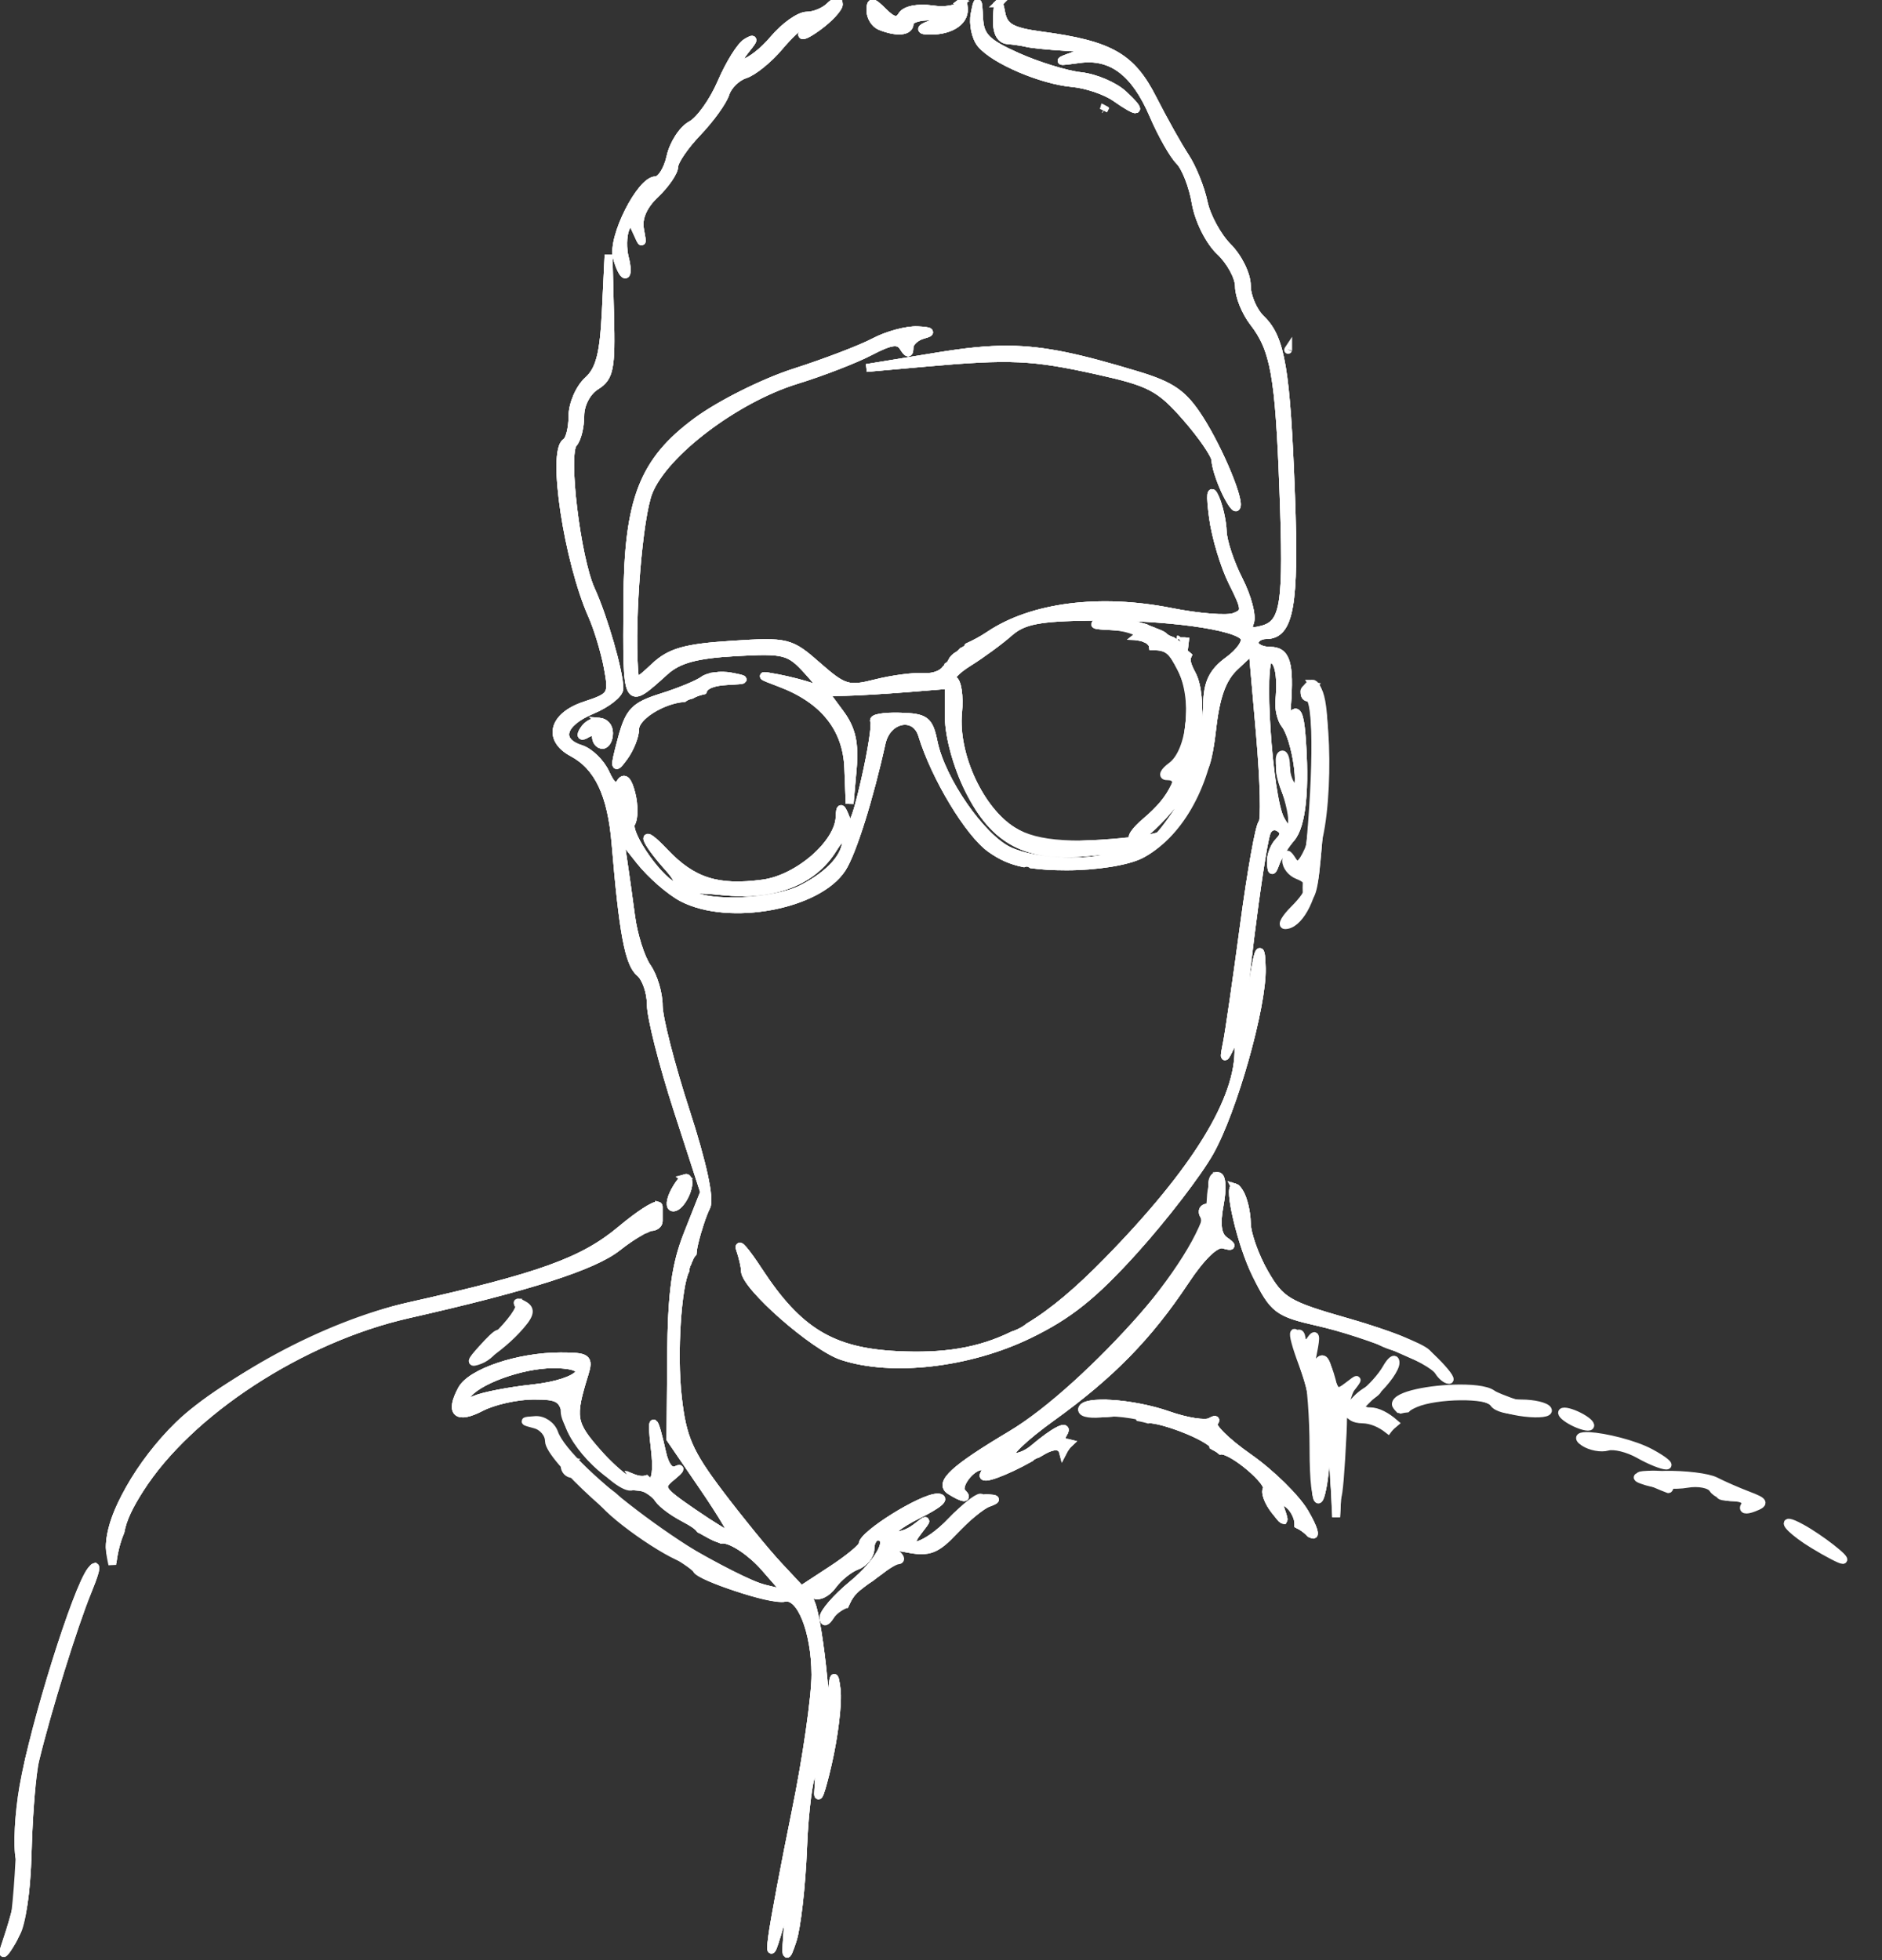 <?xml version="1.0" encoding="UTF-8" standalone="no"?>
<!-- Created with Inkscape (http://www.inkscape.org/) -->

<svg
   version="1.1"
   id="svg1"
   width="240"
   height="250"
   viewBox="0 0 240 250"
   sodipodi:docname="alberto.svg"
   inkscape:version="1.3 (0e150ed, 2023-07-21)"
   xmlns:inkscape="http://www.inkscape.org/namespaces/inkscape"
   xmlns:sodipodi="http://sodipodi.sourceforge.net/DTD/sodipodi-0.dtd"
   xmlns="http://www.w3.org/2000/svg"
   xmlns:svg="http://www.w3.org/2000/svg">
  <rect x="0" y="0" width="240" height="250" fill="#333333" stroke="none"/>
  <defs
     id="defs1" />
  <sodipodi:namedview
     id="namedview1"
     pagecolor="#ffffff"
     bordercolor="#000000"
     borderopacity="0.25"
     inkscape:showpageshadow="2"
     inkscape:pageopacity="0.0"
     inkscape:pagecheckerboard="0"
     inkscape:deskcolor="#d1d1d1"
     inkscape:zoom="3.264"
     inkscape:cx="121.93627"
     inkscape:cy="126.53186"
     inkscape:window-width="1920"
     inkscape:window-height="1016"
     inkscape:window-x="0"
     inkscape:window-y="27"
     inkscape:window-maximized="1"
     inkscape:current-layer="g1" />
  <g
     inkscape:groupmode="layer"
     inkscape:label="Image"
     id="g1"
     style="stroke:none"
     transform="translate(-10)">
    <path
       id="path3"
       style="fill:#ffffff;fill-opacity:1;stroke:#ffffff;stroke-opacity:1"
       d="m 116.639,0.232 c -0.212,0.045 -0.508,0.238 -0.838,0.568 C 115.141,1.461 113.83,2 112.889,2 c -0.941,0 -2.846,1.35 -4.234,3 -2.674,3.177 -6.063,4.435 -3.527,1.309 1.093,-1.347 1.104,-1.529 0.041,-0.891 -0.733,0.441 -2.167,2.746 -3.186,5.121 -1.018,2.376 -2.745,4.799 -3.836,5.383 -1.091,0.584 -2.281,2.416 -2.645,4.07 C 95.14,21.647 94.285,23 93.605,23 91.684,23 88.004,30.298 88.66,32.809 88.975,34.014 89.457,35 89.732,35 c 0.275,0 0.254,-0.943 -0.047,-2.096 -0.302,-1.153 -0.275,-2.808 0.059,-3.678 0.518,-1.351 0.728,-1.301 1.451,0.346 0.743,1.694 0.794,1.657 0.422,-0.311 -0.275,-1.453 0.414,-3.031 1.963,-4.5 1.312,-1.244 2.393,-2.829 2.402,-3.521 0.009,-0.692 1.353,-2.656 2.986,-4.365 1.633,-1.709 3.233,-3.932 3.553,-4.939 0.32,-1.008 1.439,-2.105 2.486,-2.438 1.048,-0.333 3.02,-1.93 4.383,-3.551 2.438,-2.897 4.422,-4.071 3.004,-1.777 -0.398,0.644 0.462,0.306 1.91,-0.75 1.448,-1.056 2.647,-2.347 2.664,-2.869 0.009,-0.261 -0.118,-0.364 -0.33,-0.318 z m 15.938,0.055 c -0.057,0.045 -0.118,0.138 -0.18,0.285 -0.245,0.59 -1.834,0.87 -3.531,0.621 -1.788,-0.263 -3.399,0.052 -3.83,0.75 -0.554,0.896 -1.166,0.783 -2.391,-0.441 C 121.258,0.116 121,0.092 121,1.346 c 0,0.818 0.562,1.715 1.25,1.992 C 124.372,4.194 126,4.047 126,3 c 0,-0.55 1.238,-0.955 2.75,-0.9 L 131.5,2.199 129,3 c -1.512,0.484 -1.841,0.84 -0.832,0.9 2.786,0.166 4.836,-1.023 4.754,-2.758 -0.033,-0.678 -0.174,-0.99 -0.346,-0.855 z m 2.098,0.102 c -0.082,-0.071 -0.195,0.414 -0.387,1.416 -0.242,1.268 0.121,2.982 0.807,3.809 1.708,2.058 7.722,4.627 11.656,4.98 1.787,0.16 4.25,0.993 5.473,1.85 3.066,2.148 3.576,1.95 1.047,-0.406 -1.159,-1.08 -3.608,-2.127 -5.439,-2.324 C 145.998,9.516 142.363,8.401 139.75,7.234 135.8,5.47 134.977,4.64 134.863,2.307 134.804,1.086 134.755,0.459 134.674,0.389 Z m 2.654,0.047 c -0.082,0.081 -0.135,0.675 -0.191,1.814 -0.089,1.79 0.387,2.794 1.363,2.875 0.825,0.069 1.95,0.238 2.5,0.375 0.55,0.137 2.688,0.351 4.75,0.475 3.481,0.209 3.571,0.288 1.25,1.111 -2.278,0.808 -2.223,0.849 0.605,0.455 4.143,-0.577 7.128,1.673 9.471,7.139 1.048,2.445 2.545,5.084 3.324,5.863 0.78,0.779 1.715,3.177 2.078,5.328 0.369,2.187 1.733,4.917 3.092,6.193 1.337,1.256 2.43,3.27 2.43,4.475 0,1.205 0.832,3.265 1.848,4.576 2.665,3.441 3.27,6.824 3.809,21.293 0.549,14.75 0.186,17.137 -2.725,17.898 -1.56,0.408 -1.945,0.171 -1.52,-0.938 0.313,-0.817 -0.327,-3.241 -1.422,-5.387 -1.094,-2.146 -2.022,-4.934 -2.061,-6.193 -0.039,-1.259 -0.468,-3.189 -0.955,-4.289 -0.591,-1.335 -0.687,-0.503 -0.289,2.5 0.328,2.475 1.447,6.196 2.486,8.27 1.737,3.466 1.755,3.822 0.227,4.408 -0.914,0.351 -4.54,0.064 -8.057,-0.635 -9.086,-1.806 -17.723,-0.704 -23.172,2.955 -0.953,0.64 -1.854,1.108 -2.699,1.494 -0.02,0.046 -0.045,0.094 -0.078,0.143 -0.076,0.112 -0.191,0.185 -0.301,0.26 -0.108,0.075 -0.228,0.129 -0.348,0.182 -0.069,0.072 -0.138,0.144 -0.207,0.215 -0.074,0.075 -0.152,0.145 -0.236,0.209 -0.071,0.05 -0.144,0.096 -0.221,0.137 -0.055,0.033 -0.11,0.066 -0.162,0.104 -0.049,0.037 -0.097,0.079 -0.141,0.123 -0.049,0.054 -0.1,0.103 -0.152,0.152 -0.031,0.034 -0.071,0.065 -0.094,0.105 -0.02,0.041 -0.045,0.079 -0.064,0.121 -0.031,0.068 -0.07,0.129 -0.107,0.193 -0.032,0.062 -0.065,0.126 -0.102,0.186 -0.045,0.073 -0.101,0.137 -0.162,0.197 -0.059,0.054 -0.124,0.1 -0.191,0.143 -0.007,0.033 -0.015,0.065 -0.029,0.096 -0.013,0.029 -0.03,0.058 -0.045,0.086 -0.055,0.079 -0.128,0.133 -0.209,0.178 l -0.002,0.002 c -0.428,0.645 -1.545,1.095 -2.721,1.016 -1.319,-0.089 -4.111,0.274 -6.205,0.805 -3.506,0.89 -4.092,0.715 -7.422,-2.209 -3.504,-3.077 -3.84,-3.161 -10.971,-2.703 -5.918,0.38 -7.839,0.926 -9.828,2.795 -2.319,2.178 -2.48,2.203 -2.602,0.398 -0.457,-6.768 0.584,-19.511 1.854,-22.689 1.991,-4.984 11.091,-11.872 18.836,-14.258 3.266,-1.006 7.492,-2.644 9.391,-3.637 2.65,-1.386 3.635,-1.518 4.236,-0.572 0.57,0.897 0.786,0.913 0.797,0.057 0.008,-0.647 0.803,-1.383 1.766,-1.635 1.183,-0.309 0.94,-0.492 -0.75,-0.566 -1.375,-0.06 -3.85,0.607 -5.5,1.482 -1.65,0.876 -6.217,2.624 -10.146,3.885 -3.944,1.265 -9.545,4.066 -12.5,6.25 -6.853,5.062 -8.771,10.002 -8.852,22.76 -0.087,13.801 -0.183,13.618 4.797,9.131 1.718,-1.548 3.991,-2.165 9,-2.443 6.264,-0.349 6.864,-0.195 9.201,2.379 1.992,2.194 2.125,2.619 0.656,2.09 -1.014,-0.365 -3.039,-0.89 -4.5,-1.166 -2.395,-0.452 -2.36,-0.39 0.344,0.629 5.539,2.088 8.48,5.757 8.674,10.818 l 0.176,4.562 0.391,-4.416 c 0.29,-3.28 -0.12,-5.106 -1.596,-7.102 l -1.986,-2.688 2.672,-0.049 c 1.469,-0.027 5.032,-0.238 7.92,-0.469 L 131,87.355 v 4.127 c 0,2.414 1.055,6.242 2.543,9.229 3.306,6.632 7.423,8.766 15.359,7.959 3.607,-0.367 4.887,-0.256 3.598,0.311 -3.188,1.401 -10.422,1.152 -13.85,-0.479 -3.523,-1.676 -8.593,-8.995 -9.584,-13.832 -0.582,-2.84 -1.032,-3.181 -4.326,-3.273 -2.021,-0.057 -3.492,0.196 -3.266,0.562 0.227,0.367 -0.301,3.789 -1.174,7.604 -1.22,5.329 -1.771,6.474 -2.375,4.938 -0.657,-1.672 -0.797,-1.715 -0.855,-0.266 -0.137,3.377 -5.306,7.854 -9.76,8.451 -5.801,0.778 -8.995,-0.236 -12.539,-3.979 -3.276,-3.46 -2.794,-1.673 0.551,2.043 1.114,1.238 1.52,2.25 0.902,2.25 -1.685,0 -6.499,-6.748 -5.717,-8.014 0.374,-0.605 0.382,-2.288 0.018,-3.74 -0.439,-1.747 -0.919,-2.227 -1.42,-1.416 -0.525,0.85 -1.1,0.478 -1.871,-1.215 -0.612,-1.343 -2.04,-2.736 -3.174,-3.096 -3.14,-0.997 -2.463,-3.324 1.439,-4.955 1.925,-0.804 3.497,-2.048 3.494,-2.764 -0.009,-2.109 -2.005,-9.042 -3.623,-12.588 C 83.526,71.17 81.925,57.857 83.127,56.551 83.608,56.028 84,54.449 84,53.041 c 0,-1.476 0.846,-3.088 2,-3.809 1.752,-1.094 1.975,-2.209 1.801,-8.99 L 87.604,32.5 l -0.344,7.133 c -0.265,5.522 -0.785,7.532 -2.301,8.904 C 83.882,49.512 83,51.564 83,53.096 c 0,1.532 -0.376,3.019 -0.836,3.303 -1.868,1.154 0.242,15.12 3.34,22.102 0.732,1.65 1.633,4.639 2.004,6.643 0.648,3.501 0.536,3.689 -2.916,4.828 C 80.513,91.317 79.737,94.254 83,96 c 3.288,1.76 4.973,5.31 5.496,11.576 0.95,11.391 1.69,15.332 3.092,16.496 C 92.365,124.716 93,126.555 93,128.152 c 0,1.599 1.532,7.632 3.404,13.404 l 3.404,10.496 -2.072,5.225 c -1.605,4.047 -2.089,7.59 -2.152,15.736 l -0.082,10.516 4.258,6.234 C 102.101,193.193 103.755,196 103.438,196 c -0.318,0 -2.6,-1.391 -5.072,-3.092 -4.221,-2.904 -4.384,-3.183 -2.68,-4.574 0.998,-0.814 1.265,-1.205 0.594,-0.867 -0.765,0.385 -1.451,-0.428 -1.838,-2.176 -1.048,-4.744 -1.481,-4.993 -0.938,-0.541 0.326,2.671 0.122,4.25 -0.549,4.25 -0.154,0 -0.346,-0.144 -0.545,-0.324 -0.401,0.118 -0.925,0.101 -1.547,-0.129 -0.019,-0.007 -0.039,-0.014 -0.059,-0.021 1.057,1.743 -1.947,-0.244 -4.602,-3.27 -3.255,-3.71 -3.383,-4.473 -1.668,-10.006 0.638,-2.057 0.376,-2.25 -3.053,-2.25 -5.36,0 -11.432,2.037 -12.605,4.23 -1.595,2.98 -0.615,3.87 2.488,2.258 1.575,-0.818 4.557,-1.488 6.625,-1.488 3.368,0 3.821,0.309 4.352,2.963 0.69,3.45 5.896,8.481 8.959,8.66 1.163,0.068 2.288,0.64 2.498,1.271 0.21,0.631 1.757,1.858 3.438,2.727 1.078,0.558 1.737,1.022 2.021,1.416 0.007,0.004 0.014,0.008 0.021,0.012 0.055,0.029 0.115,0.051 0.172,0.076 0.084,0.034 0.161,0.081 0.238,0.129 0.067,0.047 0.137,0.087 0.209,0.125 0.079,0.038 0.155,0.082 0.234,0.119 0.128,0.069 0.251,0.147 0.379,0.217 0.104,0.06 0.214,0.109 0.32,0.164 0.082,0.041 0.165,0.082 0.248,0.121 0.101,0.045 0.202,0.09 0.305,0.133 0.14,0.051 0.282,0.095 0.42,0.15 0.074,0.032 0.148,0.064 0.223,0.096 0.096,8.7e-4 0.134,-0.034 0.236,-0.027 1.237,0.077 3.595,1.681 5.24,3.564 l 2.99,3.426 -2.996,-0.723 C 104.088,201.796 89,193.001 89,191.836 c 0,-0.421 -0.956,-1.278 -2.123,-1.902 -2.112,-1.13 -2.113,-1.123 -0.25,1.365 C 88.492,193.789 96.216,199 98.041,199 98.569,199 99,199.414 99,199.92 c 0,1.081 9.168,4.294 11.047,3.871 2.031,-0.458 3.921,4.241 3.938,9.791 0.008,2.795 -1.128,10.671 -2.525,17.5 -1.396,6.829 -2.741,13.993 -2.988,15.918 -0.333,2.597 -0.076,2.21 0.996,-1.5 l 1.445,-5 -0.42,5 c -0.367,4.365 -0.292,4.619 0.58,2 0.549,-1.65 1.154,-6.974 1.344,-11.83 0.19,-4.856 0.772,-9.258 1.295,-9.781 0.602,-0.602 0.84,0.254 0.646,2.33 -0.168,1.805 0.372,0.356 1.201,-3.219 0.829,-3.575 1.34,-7.85 1.135,-9.5 -0.289,-2.327 -0.442,-1.99 -0.684,1.5 -0.263,3.81 -0.42,3.348 -1.016,-3 -0.387,-4.125 -1.071,-8.361 -1.52,-9.414 -0.555,-1.304 -0.463,-1.696 0.287,-1.232 0.606,0.374 1.695,-0.144 2.42,-1.152 0.725,-1.008 2.106,-2.127 3.068,-2.486 0.963,-0.359 1.75,-1.341 1.75,-2.184 0,-0.842 0.411,-1.531 0.912,-1.531 1.975,0 0.27,3.224 -3.227,6.107 -2.027,1.671 -3.671,3.567 -3.654,4.215 0.017,0.647 0.493,0.379 1.061,-0.594 0.565,-0.97 1.363,-1.554 1.779,-1.305 0.33,-0.71 0.758,-1.362 1.365,-1.871 0.374,-0.308 0.758,-0.605 1.148,-0.893 0.186,-0.136 0.376,-0.262 0.57,-0.383 0.18,-0.13 0.264,-0.225 0.463,-0.361 2.4,-1.645 3.096,-2.628 2.271,-3.205 -0.668,-0.467 0.23,-0.552 2.047,-0.195 2.729,0.537 3.67,0.176 6,-2.311 1.52,-1.622 3.439,-3.196 4.264,-3.498 1.232,-0.451 1.202,-0.564 -0.166,-0.629 -0.915,-0.043 -2.939,1.272 -4.496,2.922 -3.154,3.342 -6.669,4.385 -4.211,1.25 1.238,-1.579 1.204,-1.619 -0.344,-0.406 -0.944,0.74 -2.261,1.163 -2.926,0.941 -0.665,-0.222 0.783,-1.389 3.217,-2.594 2.671,-1.322 3.655,-2.191 2.48,-2.191 -1.989,-8.1e-4 -9.555,4.719 -9.555,5.959 0,0.378 -1.761,1.838 -3.914,3.248 l -3.916,2.564 -2.926,-3.137 c -1.61,-1.725 -4.993,-5.874 -7.518,-9.221 -3.876,-5.138 -4.698,-7.036 -5.281,-12.191 -0.643,-5.682 -0.026,-14.188 0.963,-16.189 9.12e-4,-0.068 0.002,-0.135 0.008,-0.203 0.007,-0.069 0.017,-0.138 0.039,-0.203 -0.006,-0.004 -0.01,-0.006 -0.016,-0.01 -0.005,0.013 -0.013,0.031 -0.021,0.055 0.017,-0.058 0.027,-0.119 0.055,-0.174 0.026,-0.059 0.047,-0.119 0.082,-0.174 0.002,-0.003 0.005,-0.006 0.008,-0.01 0.032,-0.072 0.065,-0.142 0.104,-0.211 0.002,-0.003 0.004,-0.005 0.006,-0.008 0.013,-0.052 0.031,-0.103 0.053,-0.152 0.023,-0.056 0.039,-0.116 0.072,-0.168 0.023,-0.047 0.046,-0.093 0.068,-0.141 0.029,-0.062 0.05,-0.128 0.076,-0.191 0.042,-0.095 0.088,-0.188 0.137,-0.279 0.055,-0.089 0.115,-0.174 0.182,-0.254 0.024,-0.027 0.049,-0.053 0.074,-0.08 0.029,-0.329 0.063,-0.659 0.242,-1.406 0.386,-1.609 1.064,-3.639 1.51,-4.512 0.51,-1 -0.467,-5.523 -2.639,-12.221 C 95.55,135.87 94,129.796 94,128.252 c 0,-1.544 -0.661,-3.75 -1.469,-4.902 -0.807,-1.153 -1.728,-4.065 -2.047,-6.473 C 90.166,114.471 89.7,111.15 89.449,109.5 l -0.457,-3 2.592,3.27 c 1.425,1.798 3.881,3.936 5.455,4.75 5.965,3.085 17.309,0.982 20.363,-3.775 1.31,-2.04 3.461,-8.884 5.029,-15.994 0.699,-3.168 4.29,-3.863 5.166,-1 1.637,5.352 5.94,12.497 8.717,14.479 1.36,0.969 2.606,1.535 4.234,1.867 0.336,-0.132 0.7,-0.088 1.006,0.145 1.213,0.163 2.582,0.26 4.445,0.26 3.794,0 7.733,-0.624 9.463,-1.5 3.646,-1.846 7.644,-7.557 6.811,-9.729 -0.394,-1.028 -0.214,-1.352 0.504,-0.908 0.752,0.464 1.339,-1.264 1.793,-5.277 0.487,-4.303 1.302,-6.556 2.922,-8.078 l 2.246,-2.109 0.943,10.801 c 0.519,5.94 0.645,11.026 0.283,11.301 -0.362,0.275 -1.41,6.126 -2.328,13 -0.919,6.874 -1.897,13.625 -2.174,15 -0.44,2.18 -0.381,2.244 0.447,0.5 0.931,-1.96 0.951,-1.956 1.02,0.125 0.216,6.524 -5.418,15.695 -16.732,27.244 -3.689,3.765 -6.859,6.466 -9.996,8.355 -0.413,0.351 -0.89,0.609 -1.389,0.83 -0.232,0.103 -0.439,0.179 -0.627,0.238 -4.361,2.141 -8.854,2.826 -14.779,2.533 -8.311,-0.41 -12.609,-3.018 -17.639,-10.707 -1.662,-2.54 -2.739,-3.795 -2.395,-2.787 0.345,1.007 0.627,2.242 0.627,2.744 0,1.966 8.809,9.706 12.393,10.889 6.331,2.09 16.13,0.963 23.781,-2.73 5.109,-2.467 8.273,-4.997 13.5,-10.793 3.753,-4.164 8.076,-9.79 9.605,-12.5 2.985,-5.294 6.731,-18.538 6.627,-23.441 -0.079,-3.739 -0.555,-2.438 -1.402,3.842 -0.36,2.662 -0.877,4.619 -1.148,4.348 -0.496,-0.496 2.306,-23.044 3.17,-25.502 0.254,-0.722 0.953,-1.011 1.555,-0.639 0.788,0.487 0.773,0.981 0.008,1.764 -0.598,0.598 -1.052,1.784 -1.01,2.637 0.069,1.344 0.153,1.35 0.631,0.051 0.303,-0.825 1.173,-2.217 1.932,-3.092 1.404,-1.618 1.884,-6.358 1.336,-13.203 -0.203,-2.534 -0.592,-3.364 -1.17,-2.5 -0.588,0.879 -0.805,0.494 -0.68,-1.205 0.398,-5.394 -0.09,-7 -2.127,-7 -1.1,0 -2,-0.45 -2,-1 0,-0.55 0.659,-1 1.465,-1 3.013,0 3.697,-3.838 3.176,-17.824 -0.599,-16.053 -1.272,-20.042 -3.785,-22.465 C 169.819,39.725 169,37.794 169,36.416 c 0,-1.378 -1.084,-3.592 -2.41,-4.918 -1.325,-1.326 -2.722,-3.894 -3.1,-5.705 C 163.112,23.982 162.061,21.375 161.152,20 160.244,18.625 158.375,15.287 157,12.584 154.278,7.232 151.582,5.702 142.812,4.525 c -3.777,-0.507 -4.77,-1.057 -5.113,-2.828 -0.177,-0.911 -0.289,-1.343 -0.371,-1.262 z M 150.775,13.967 c -0.005,0.019 -0.01,0.037 -0.016,0.057 0.011,-0.014 0.038,-0.027 0.045,-0.041 -0.01,-0.006 -0.019,-0.01 -0.029,-0.016 z m -12.115,30.625 c -2.752,-0.027 -5.577,0.285 -9.16,0.871 l -9,1.471 7.5,-0.668 c 10.869,-0.97 13.651,-0.843 22,1.01 6.676,1.481 7.912,2.133 11.248,5.943 2.06,2.354 3.749,4.823 3.75,5.484 0.001,0.662 0.525,2.351 1.164,3.754 0.639,1.403 1.306,2.407 1.482,2.23 0.622,-0.622 -2.117,-7.238 -4.631,-11.188 -2.083,-3.273 -3.543,-4.301 -8.029,-5.656 -7.352,-2.221 -11.738,-3.207 -16.324,-3.252 z m 10.539,34.062 c 9.389,-0.105 18.553,1.137 19.482,2.641 0.343,0.555 -0.57,1.877 -2.029,2.939 -2.001,1.458 -2.67,2.832 -2.723,5.6 -0.039,2.016 -0.461,4.566 -0.938,5.666 -0.571,1.318 -0.679,0.432 -0.314,-2.6 0.332,-2.763 0.066,-5.509 -0.666,-6.877 -0.652,-1.218 -0.816,-1.88 -0.562,-2.4 -0.053,-0.043 -0.104,-0.087 -0.156,-0.131 -0.09,-0.076 -0.179,-0.154 -0.258,-0.242 -0.068,-0.079 -0.133,-0.161 -0.201,-0.24 -0.081,-0.093 -0.148,-0.197 -0.223,-0.295 -0.065,-0.089 -0.123,-0.183 -0.195,-0.266 -0.044,-0.049 -0.09,-0.097 -0.141,-0.141 -0.048,-0.044 -0.1,-0.084 -0.15,-0.125 -0.072,-0.055 -0.148,-0.109 -0.223,-0.16 -0.084,-0.057 -0.164,-0.117 -0.248,-0.174 -0.053,-0.032 -0.099,-0.078 -0.156,-0.104 -0.062,-0.028 -0.125,-0.048 -0.189,-0.07 -0.068,-0.029 -0.138,-0.057 -0.207,-0.084 -0.086,-0.028 -0.166,-0.068 -0.242,-0.113 -0.086,-0.042 -0.166,-0.095 -0.244,-0.15 -0.082,-0.057 -0.153,-0.128 -0.227,-0.195 -0.042,-0.045 -0.094,-0.077 -0.145,-0.111 -0.053,-0.039 -0.114,-0.063 -0.172,-0.092 -0.064,-0.03 -0.126,-0.06 -0.189,-0.09 -0.066,-0.028 -0.135,-0.052 -0.201,-0.08 -0.073,-0.036 -0.15,-0.063 -0.225,-0.094 -0.058,-0.024 -0.118,-0.042 -0.178,-0.062 -0.066,-0.02 -0.123,-0.063 -0.188,-0.088 -0.072,-0.023 -0.142,-0.049 -0.211,-0.08 -0.06,-0.032 -0.126,-0.051 -0.189,-0.074 -0.078,-0.031 -0.156,-0.057 -0.234,-0.086 -0.075,-0.031 -0.151,-0.063 -0.225,-0.098 -0.051,-0.022 -0.096,-0.056 -0.145,-0.084 -2.059,-0.612 -4.264,-1.004 -5.312,-0.803 -1.709,0.328 -1.48,0.47 0.916,0.572 3.099,0.132 4.082,0.713 3.312,1.324 0.069,0.005 0.137,0.006 0.205,0.014 0.255,0.034 0.505,0.088 0.74,0.195 0.257,0.113 0.527,0.206 0.725,0.418 0.123,0.139 0.272,0.28 0.314,0.473 0.012,0.054 0.012,0.097 0.019,0.146 1.997,-9.31e-4 2.487,0.62 3.6,2.771 1.186,2.293 1.434,4.432 0.943,8.127 -0.81,6.108 -1.936,8.488 -5.395,11.412 -1.461,1.235 -2.125,2.247 -1.479,2.25 0.647,0.003 2.603,-1.682 4.346,-3.744 3.13,-3.705 3.149,-3.711 1.58,-0.562 -0.874,1.753 -2.091,3.496 -2.705,3.875 -0.614,0.379 -4.33,0.866 -8.258,1.078 -5.885,0.32 -7.724,0.03 -10.459,-1.652 -4.206,-2.587 -7.512,-9.716 -7,-15.088 0.204,-2.136 -0.082,-4.035 -0.635,-4.219 -0.553,-0.184 0.334,-1.171 1.973,-2.193 1.639,-1.022 3.97,-2.731 5.18,-3.799 1.778,-1.569 3.792,-1.96 10.5,-2.035 z m 10.916,2.936 c 0.009,0.006 0.018,0.011 0.027,0.018 -0.004,-0.004 -0.009,-0.007 -0.014,-0.012 -0.005,-0.002 -0.009,-0.004 -0.014,-0.006 z m 0.955,0.203 c 0.004,0.008 0.006,0.016 0.01,0.023 6.8e-4,-0.007 0.003,-0.014 0.004,-0.021 -0.005,-4.66e-4 -0.009,-0.002 -0.014,-0.002 z M 171.926,84 c 1.089,0 1.531,1.952 1.221,5.383 -0.094,1.036 0.226,2.386 0.711,3 1.403,1.778 2.462,8.932 1.207,8.156 C 174.479,100.177 174,99.158 174,98.273 c 0,-0.884 -0.286,-1.322 -0.635,-0.973 -0.349,0.349 -0.08,1.978 0.6,3.617 1.48,3.574 0.912,6.614 -0.67,3.58 C 171.757,101.546 170.585,84 171.926,84 Z m -70.709,2.24 c -0.634,0.083 -1.193,0.255 -1.521,0.502 -0.657,0.493 -3.027,1.473 -5.266,2.178 -3.567,1.123 -4.206,1.795 -5.174,5.432 -0.978,3.675 -0.941,3.926 0.32,2.207 C 90.359,95.491 91,93.875 91,92.969 c 0,-1.584 3.506,-3.758 6.197,-3.936 0.118,-0.083 0.248,-0.15 0.373,-0.217 0.116,-0.045 0.182,-0.076 0.373,-0.135 0.075,-0.022 0.15,-0.041 0.227,-0.059 h 0.002 c 0.007,-0.003 0.014,-0.004 0.02,-0.008 0.091,-0.054 0.186,-0.101 0.281,-0.148 0.184,-0.09 0.377,-0.163 0.572,-0.225 0.148,-0.035 0.174,-0.045 0.27,-0.076 0.113,-0.041 0.228,-0.07 0.346,-0.094 0.275,-0.712 1.292,-1.115 3.148,-1.209 2.436,-0.123 2.474,-0.177 0.387,-0.576 -0.634,-0.121 -1.344,-0.13 -1.979,-0.047 z m 76.238,1.207 c -0.18,-0.04 -0.378,0.004 -0.592,0.137 -0.752,0.465 -0.719,0.887 0.105,1.396 1.111,0.687 1.008,10.683 -0.229,22.266 -0.22,2.061 -0.139,3.487 0.18,3.168 0.681,-0.681 0.957,-3.002 1.693,-14.277 0.519,-7.945 0.101,-12.407 -1.158,-12.689 z m -91.035,4.594 c -0.687,-0.073 -1.503,0.283 -2.016,1.113 -0.442,0.715 -0.274,0.883 0.441,0.441 C 85.481,93.203 86,93.359 86,93.941 86,94.524 86.376,95 86.834,95 c 0.458,0 0.832,-0.675 0.832,-1.5 0,-0.884 -0.559,-1.386 -1.246,-1.459 z m 2.859,9.338 c 0.105,-0.105 0.245,0.035 0.404,0.434 0.289,0.722 0.252,1.584 -0.08,1.916 -0.332,0.332 -0.569,-0.259 -0.525,-1.312 0.024,-0.582 0.096,-0.932 0.201,-1.037 z m 28.533,5.244 c 0.084,0.043 0.13,0.167 0.129,0.377 -0.008,2.209 -2.026,4.476 -5.643,6.346 -3.468,1.792 -11.891,2.198 -14.279,0.688 -0.967,-0.612 0.451,-0.737 4.09,-0.361 6.594,0.68 11.523,-1.212 14.137,-5.428 0.716,-1.155 1.313,-1.75 1.566,-1.621 z M 165.205,150 c -0.56,0 -0.782,0.9 -0.494,2 0.304,1.162 0.029,2 -0.654,2 -0.647,0 -0.883,0.472 -0.527,1.047 1.944,3.146 -14.683,22.031 -24.613,27.953 -7.255,4.327 -9.257,6.167 -7.75,7.123 1.599,1.014 2.425,1.134 1.51,0.219 -0.775,-0.775 1.149,-3.342 2.506,-3.342 0.515,0 0.657,0.454 0.314,1.008 -0.592,0.958 2.67,-0.257 5.871,-2.053 0.214,-0.213 0.519,-0.395 0.92,-0.516 0.123,-0.074 0.25,-0.132 0.371,-0.207 0.632,-0.393 1.148,-0.615 1.574,-0.695 0.288,-0.167 0.578,-0.33 0.871,-0.488 0.133,-0.07 0.267,-0.138 0.4,-0.207 -0.003,-0.017 -0.003,-0.034 -0.004,-0.051 -0.159,-0.207 -0.152,-0.544 0.096,-0.945 0.834,-1.349 -1.157,-0.346 -3.787,1.908 -0.931,0.798 -2.239,1.269 -2.906,1.047 -0.667,-0.222 1.672,-2.475 5.193,-5.008 7.51,-5.399 12.353,-10.344 17.025,-17.385 2.127,-3.204 3.935,-4.937 4.879,-4.674 1.182,0.328 1.22,0.221 0.178,-0.512 -0.92,-0.648 -1.115,-2.037 -0.639,-4.576 C 165.961,151.394 165.834,150 165.205,150 Z m -67.861,0.264 c -0.329,0.159 -0.838,0.79 -1.299,1.65 -0.614,1.148 -0.698,2.086 -0.188,2.086 1.028,0 2.448,-3.029 1.748,-3.729 -0.061,-0.061 -0.152,-0.043 -0.262,-0.008 z m 70.154,1.18 c -0.942,-0.29 0.722,7.185 2.707,11.166 2.208,4.427 2.738,4.833 7.832,5.996 3.005,0.686 7.488,2.149 9.963,3.25 5.528,2.46 5.798,2.509 3.965,0.699 -0.805,-0.795 -5.29,-2.538 -9.965,-3.873 -7.827,-2.235 -8.677,-2.734 -10.734,-6.305 -1.228,-2.132 -2.246,-5.002 -2.264,-6.377 -0.018,-1.375 -0.438,-3.141 -0.934,-3.924 -0.248,-0.391 -0.436,-0.591 -0.57,-0.633 z m -73.596,2.326 c -0.449,-0.121 -2.392,1.129 -4.701,3.062 C 84.354,160.891 78.894,162.86 62,166.643 53.042,168.649 38.521,176.164 32.77,181.773 27.8,186.619 24,193.362 24,197.332 c 0,0.381 0.207,1.265 0.346,1.986 0.184,-1.501 0.534,-2.814 1.01,-3.941 0.323,-1.727 1.132,-3.328 2.467,-5.432 6.26,-9.863 20.624,-19.229 34.215,-22.309 C 77.455,164.143 85.682,161.506 88.75,159.074 90.537,157.658 92.45,156.5 93,156.5 c 0.55,0 1,-0.338 1,-0.75 v -1.844 c 0,-0.075 -0.033,-0.119 -0.098,-0.137 z m 81.795,16.312 c -0.06,-0.013 -0.127,0.014 -0.195,0.082 -0.273,0.273 0.217,2.591 1.09,5.152 0.979,2.872 1.458,6.943 1.248,10.625 -0.187,3.281 -0.026,5.649 0.357,5.262 0.383,-0.386 0.859,-3.628 1.057,-7.203 l 0.361,-6.5 0.342,8 c 0.351,8.199 0.761,7.335 1.26,-2.656 0.155,-3.111 -0.006,-5.478 -0.359,-5.258 -0.354,0.22 -0.949,-0.811 -1.32,-2.291 -0.544,-2.168 -0.872,-2.408 -1.688,-1.242 -0.737,1.054 -0.845,0.632 -0.4,-1.553 0.45,-2.211 0.344,-2.605 -0.404,-1.5 -0.838,1.238 -1.017,1.251 -1.029,0.084 -0.006,-0.584 -0.138,-0.964 -0.318,-1.002 z m -102.174,0.018 c -0.304,0.098 -0.974,0.74 -2.062,1.943 -1.519,1.678 -1.56,1.932 -0.232,1.422 0.889,-0.341 1.862,-1.261 2.162,-2.043 0.374,-0.973 0.436,-1.42 0.133,-1.322 z M 80.551,174 c 5.702,0 3.648,2.408 -2.629,3.082 -2.981,0.32 -6.283,0.959 -7.336,1.42 -1.43,0.626 -1.714,0.517 -1.127,-0.434 C 70.649,176.142 76.488,174 80.551,174 Z m 97.729,1.379 c 0.105,-0.105 0.245,0.035 0.404,0.434 0.289,0.722 0.255,1.584 -0.08,1.916 -0.332,0.332 -0.568,-0.259 -0.525,-1.312 0.024,-0.582 0.096,-0.932 0.201,-1.037 z m 7.17,1.652 c -1.225,-0.035 -3.449,2.007 -3.449,3.168 0,0.44 1.012,0.769 2.25,0.73 2.088,-0.065 2.11,-0.126 0.295,-0.836 -1.941,-0.759 -1.941,-0.773 0,-1.898 1.076,-0.624 1.482,-1.147 0.904,-1.164 z m 11.547,0.15 c -0.393,0.001 -0.768,0.033 -1.098,0.094 -1.953,0.369 -1.804,0.477 0.793,0.588 1.754,0.075 3.469,0.587 3.809,1.137 0.34,0.55 1.829,0.949 3.309,0.885 2,-0.086 2.178,-0.229 0.691,-0.553 -1.1,-0.24 -2.946,-0.903 -4.102,-1.473 -0.867,-0.428 -2.222,-0.682 -3.402,-0.678 z m -45.193,1.873 c -2.182,-0.142 -3.803,0.076 -3.803,0.723 0,0.427 1.707,0.613 3.793,0.414 2.323,-0.222 3.175,-0.184 3.51,0.592 0.041,0.007 0.082,0.014 0.123,0.021 0.295,0.055 0.588,0.127 0.877,0.207 0.04,0.014 0.079,0.027 0.119,0.039 0.63,-0.127 2.625,0.36 5.109,1.398 2.027,0.847 3.206,1.645 3.381,2.062 0.071,0.035 0.141,0.074 0.211,0.111 0.109,0.068 0.218,0.133 0.326,0.203 0.089,0.058 0.171,0.125 0.252,0.193 0.018,-0.002 0.021,-0.019 0.041,-0.019 1.546,0 6.332,4.072 5.799,4.934 -0.263,0.425 0.185,1.626 0.994,2.67 0.636,0.821 0.908,1.138 1.049,1.219 0.031,0.006 0.063,0.013 0.094,0.019 0.049,-0.089 -0.058,-0.456 -0.363,-1.342 -0.61,-1.77 -0.495,-1.841 0.988,-0.635 0.711,0.578 1.221,1.642 1.336,2.639 0.103,0.054 0.207,0.107 0.311,0.16 0.489,0.311 0.856,0.611 1.146,0.941 l 0.002,0.002 c 0.059,0.025 0.118,0.027 0.176,0.062 0.617,0.381 0.221,-0.851 -0.881,-2.738 -1.102,-1.887 -4.329,-5.057 -7.17,-7.043 -2.842,-1.986 -4.842,-3.971 -4.445,-4.41 0.397,-0.44 0.209,-0.506 -0.42,-0.146 -0.629,0.359 -3.049,-0.017 -5.377,-0.838 -2.25,-0.794 -4.995,-1.297 -7.178,-1.439 z m -69.191,7.289 C 82.253,186.284 82,186.505 82,186.941 82,187.524 82.45,188 83,188 c 0.55,0 1,-0.199 1,-0.441 0,-0.243 -0.45,-0.719 -1,-1.059 -0.138,-0.085 -0.269,-0.136 -0.389,-0.156 z M 220.75,188.07 c -2.147,0.067 -2.158,0.11 -0.25,0.93 1.1,0.473 2.112,0.891 2.25,0.93 0.138,0.039 0.25,-0.38 0.25,-0.93 0,-0.55 -1.012,-0.968 -2.25,-0.93 z m 10.166,2.053 c -0.347,-0.014 -0.743,0.049 -1.104,0.193 -0.798,0.319 -0.561,0.557 0.604,0.605 1.053,0.043 1.645,-0.193 1.312,-0.525 -0.166,-0.166 -0.465,-0.259 -0.812,-0.273 z m -208.84,9.721 c -0.091,0.022 -0.246,0.171 -0.467,0.455 -1.846,2.37 -7.214,19.52 -8.619,27.539 -0.611,3.486 -0.828,7.62 -0.484,9.186 0.562,2.558 0.071,5.431 -1.961,11.477 -0.37,1.1 0.099,0.662 1.041,-0.973 1.179,-2.045 1.785,-5.63 1.947,-11.5 0.13,-4.689 0.562,-9.877 0.961,-11.527 1.528,-6.318 4.9,-17.187 6.67,-21.5 0.873,-2.128 1.184,-3.221 0.912,-3.156 z m 92.203,21.535 c 0.105,-0.105 0.245,0.035 0.404,0.434 0.289,0.722 0.255,1.584 -0.08,1.916 -0.332,0.332 -0.568,-0.259 -0.525,-1.312 0.024,-0.582 0.096,-0.932 0.201,-1.037 z m -2.812,16.082 c 0.06,0.022 0.126,0.117 0.195,0.289 0.277,0.688 0.277,1.812 0,2.5 -0.277,0.688 -0.504,0.125 -0.504,-1.25 0,-1.031 0.128,-1.606 0.309,-1.539 z" />
    <path
       id="path4"
       style="fill:#ffffff;fill-opacity:1;stroke:#ffffff;stroke-opacity:1"
       d="m 116.639,0.232 c -0.212,0.045 -0.508,0.238 -0.838,0.568 C 115.141,1.461 113.83,2 112.889,2 c -0.941,0 -2.846,1.35 -4.234,3 -2.674,3.177 -6.063,4.435 -3.527,1.309 1.093,-1.347 1.104,-1.529 0.041,-0.891 -0.733,0.441 -2.167,2.746 -3.186,5.121 -1.018,2.376 -2.745,4.799 -3.836,5.383 -1.091,0.584 -2.281,2.416 -2.645,4.07 C 95.14,21.647 94.285,23 93.605,23 c -1.922,0 -5.602,7.298 -4.945,9.809 C 88.975,34.014 89.457,35 89.732,35 c 0.275,0 0.254,-0.943 -0.047,-2.096 -0.302,-1.153 -0.275,-2.808 0.059,-3.678 0.518,-1.351 0.728,-1.301 1.451,0.346 0.743,1.694 0.794,1.657 0.422,-0.311 -0.275,-1.453 0.414,-3.031 1.963,-4.5 1.312,-1.244 2.393,-2.829 2.402,-3.521 0.009,-0.692 1.353,-2.656 2.986,-4.365 1.633,-1.709 3.233,-3.932 3.553,-4.939 0.32,-1.008 1.439,-2.105 2.486,-2.438 1.048,-0.333 3.02,-1.93 4.383,-3.551 2.438,-2.897 4.422,-4.071 3.004,-1.777 -0.398,0.644 0.462,0.306 1.91,-0.75 1.448,-1.056 2.647,-2.347 2.664,-2.869 0.009,-0.261 -0.118,-0.364 -0.33,-0.318 z m 15.938,0.055 c -0.057,0.045 -0.118,0.138 -0.18,0.285 -0.245,0.59 -1.834,0.87 -3.531,0.621 -1.788,-0.263 -3.399,0.052 -3.83,0.75 -0.554,0.896 -1.166,0.783 -2.391,-0.441 C 121.258,0.116 121,0.092 121,1.346 c 0,0.818 0.562,1.715 1.25,1.992 C 124.372,4.194 126,4.047 126,3 c 0,-0.55 1.238,-0.955 2.75,-0.9 L 131.5,2.199 129,3 c -1.512,0.484 -1.841,0.84 -0.832,0.9 2.786,0.166 4.836,-1.023 4.754,-2.758 -0.033,-0.678 -0.174,-0.99 -0.346,-0.855 z m 2.098,0.102 c -0.082,-0.071 -0.195,0.414 -0.387,1.416 -0.242,1.268 0.121,2.982 0.807,3.809 1.708,2.058 7.722,4.627 11.656,4.98 1.787,0.16 4.25,0.993 5.473,1.85 3.066,2.148 3.576,1.95 1.047,-0.406 -1.159,-1.08 -3.608,-2.127 -5.439,-2.324 C 145.998,9.516 142.363,8.401 139.75,7.234 135.8,5.47 134.977,4.64 134.863,2.307 134.804,1.086 134.755,0.459 134.674,0.389 Z m 2.654,0.047 c -0.082,0.081 -0.135,0.675 -0.191,1.814 -0.089,1.79 0.387,2.794 1.363,2.875 0.825,0.069 1.95,0.238 2.5,0.375 0.55,0.137 2.688,0.351 4.75,0.475 3.481,0.209 3.571,0.288 1.25,1.111 -2.278,0.808 -2.223,0.849 0.605,0.455 4.143,-0.577 7.128,1.673 9.471,7.139 1.048,2.445 2.545,5.084 3.324,5.863 0.78,0.779 1.715,3.177 2.078,5.328 0.369,2.187 1.733,4.917 3.092,6.193 1.337,1.256 2.43,3.27 2.43,4.475 0,1.205 0.832,3.265 1.848,4.576 2.665,3.441 3.27,6.823 3.809,21.293 0.549,14.75 0.186,17.137 -2.725,17.898 -1.56,0.408 -1.945,0.171 -1.52,-0.938 0.313,-0.817 -0.327,-3.241 -1.422,-5.387 -1.094,-2.146 -2.022,-4.934 -2.061,-6.193 -0.039,-1.259 -0.468,-3.189 -0.955,-4.289 -0.591,-1.335 -0.687,-0.503 -0.289,2.5 0.328,2.475 1.447,6.196 2.486,8.27 1.737,3.466 1.755,3.822 0.227,4.408 -0.914,0.351 -4.54,0.064 -8.057,-0.635 -9.087,-1.806 -17.723,-0.704 -23.172,2.955 -0.953,0.64 -1.854,1.108 -2.699,1.494 -0.02,0.046 -0.045,0.094 -0.078,0.143 -0.076,0.112 -0.191,0.185 -0.301,0.26 -0.108,0.075 -0.228,0.129 -0.348,0.182 -0.069,0.072 -0.138,0.144 -0.207,0.215 -0.074,0.075 -0.152,0.145 -0.236,0.209 -0.071,0.05 -0.144,0.096 -0.221,0.137 -0.055,0.033 -0.11,0.066 -0.162,0.104 -0.049,0.037 -0.097,0.079 -0.141,0.123 -0.049,0.054 -0.1,0.103 -0.152,0.152 -0.031,0.034 -0.071,0.065 -0.094,0.105 -0.02,0.041 -0.045,0.079 -0.064,0.121 -0.031,0.068 -0.07,0.129 -0.107,0.193 -0.032,0.062 -0.065,0.126 -0.102,0.186 -0.045,0.073 -0.101,0.137 -0.162,0.197 -0.059,0.054 -0.124,0.1 -0.191,0.143 -0.007,0.033 -0.015,0.065 -0.029,0.096 -0.013,0.029 -0.03,0.058 -0.045,0.086 -0.055,0.079 -0.128,0.133 -0.209,0.178 l -0.002,0.002 c -0.428,0.645 -1.545,1.095 -2.721,1.016 -1.319,-0.089 -4.111,0.274 -6.205,0.805 -3.506,0.89 -4.092,0.715 -7.422,-2.209 -3.504,-3.077 -3.84,-3.161 -10.971,-2.703 -5.918,0.38 -7.839,0.926 -9.828,2.795 -2.319,2.178 -2.48,2.203 -2.602,0.398 -0.457,-6.768 0.584,-19.511 1.854,-22.689 1.991,-4.984 11.091,-11.872 18.836,-14.258 3.266,-1.006 7.492,-2.644 9.391,-3.637 2.65,-1.386 3.635,-1.518 4.236,-0.572 0.57,0.897 0.786,0.913 0.797,0.057 0.008,-0.647 0.803,-1.383 1.766,-1.635 1.183,-0.309 0.94,-0.492 -0.75,-0.566 -1.375,-0.06 -3.85,0.607 -5.5,1.482 -1.65,0.876 -6.217,2.624 -10.146,3.885 -3.944,1.265 -9.545,4.066 -12.5,6.25 -6.853,5.062 -8.771,10.002 -8.852,22.76 -0.087,13.801 -0.183,13.618 4.797,9.131 1.718,-1.548 3.991,-2.165 9,-2.443 6.265,-0.349 6.864,-0.195 9.201,2.379 1.992,2.194 2.125,2.619 0.656,2.09 -1.014,-0.365 -3.039,-0.89 -4.5,-1.166 -2.395,-0.452 -2.36,-0.39 0.344,0.629 5.539,2.088 8.48,5.756 8.674,10.818 l 0.176,4.562 0.391,-4.416 c 0.29,-3.28 -0.12,-5.106 -1.596,-7.102 l -1.986,-2.688 2.672,-0.049 c 1.469,-0.027 5.032,-0.238 7.92,-0.469 L 131,87.355 v 4.127 c 0,2.414 1.055,6.242 2.543,9.229 3.306,6.633 7.423,8.766 15.359,7.959 3.607,-0.367 4.887,-0.256 3.598,0.311 -3.188,1.401 -10.422,1.152 -13.85,-0.479 -3.523,-1.676 -8.593,-8.995 -9.584,-13.832 -0.582,-2.84 -1.032,-3.181 -4.326,-3.273 -2.021,-0.057 -3.492,0.196 -3.266,0.562 0.227,0.367 -0.301,3.789 -1.174,7.604 -1.22,5.33 -1.771,6.474 -2.375,4.938 -0.657,-1.672 -0.797,-1.715 -0.855,-0.266 -0.137,3.378 -5.306,7.854 -9.76,8.451 -5.801,0.778 -8.995,-0.236 -12.539,-3.979 -3.276,-3.46 -2.794,-1.673 0.551,2.043 1.114,1.238 1.52,2.25 0.902,2.25 -1.685,0 -6.499,-6.748 -5.717,-8.014 0.374,-0.605 0.382,-2.288 0.018,-3.74 -0.439,-1.747 -0.919,-2.227 -1.42,-1.416 -0.525,0.85 -1.1,0.478 -1.871,-1.215 -0.612,-1.343 -2.04,-2.736 -3.174,-3.096 -3.14,-0.997 -2.463,-3.324 1.439,-4.955 1.925,-0.804 3.497,-2.048 3.494,-2.764 -0.009,-2.109 -2.005,-9.042 -3.623,-12.588 C 83.526,71.17 81.925,57.857 83.127,56.551 83.608,56.028 84,54.449 84,53.041 c 0,-1.476 0.846,-3.088 2,-3.809 1.752,-1.094 1.975,-2.209 1.801,-8.99 L 87.604,32.5 l -0.344,7.133 c -0.265,5.522 -0.785,7.532 -2.301,8.904 C 83.882,49.512 83,51.564 83,53.096 c 0,1.532 -0.376,3.019 -0.836,3.303 -1.868,1.155 0.242,15.12 3.34,22.102 0.732,1.65 1.633,4.639 2.004,6.643 0.648,3.501 0.536,3.689 -2.916,4.828 C 80.513,91.317 79.737,94.254 83,96 c 3.288,1.76 4.973,5.309 5.496,11.576 0.95,11.391 1.69,15.332 3.092,16.496 C 92.365,124.717 93,126.554 93,128.152 c 0,1.599 1.532,7.631 3.404,13.404 l 3.404,10.496 -2.072,5.225 c -1.605,4.047 -2.089,7.59 -2.152,15.736 l -0.082,10.516 4.258,6.234 C 102.101,193.193 103.755,196 103.438,196 c -0.318,0 -2.6,-1.391 -5.072,-3.092 -4.221,-2.904 -4.384,-3.183 -2.68,-4.574 0.998,-0.814 1.265,-1.205 0.594,-0.867 -0.765,0.385 -1.451,-0.428 -1.838,-2.176 -1.048,-4.744 -1.481,-4.993 -0.938,-0.541 0.326,2.671 0.122,4.25 -0.549,4.25 -0.154,0 -0.343,-0.115 -0.555,-0.322 -0.399,0.115 -0.92,0.098 -1.537,-0.131 -0.023,-0.008 -0.047,-0.016 -0.07,-0.025 -0.04,-0.015 -0.079,-0.032 -0.119,-0.049 0.102,0.338 -0.036,0.527 -0.479,0.527 -0.577,0 -2.455,-1.688 -4.172,-3.75 -3.067,-3.684 -3.19,-4.509 -1.488,-10 0.638,-2.057 0.376,-2.25 -3.053,-2.25 -5.36,0 -11.432,2.037 -12.605,4.23 -1.595,2.98 -0.615,3.87 2.488,2.258 C 72.94,178.669 75.978,178 78.115,178 81.332,178 82,178.345 82,179.998 c 0,2.592 6.912,10.249 8.65,9.582 0.734,-0.282 2.125,0.312 3.092,1.318 0.966,1.007 2.831,2.391 4.143,3.074 0.838,0.437 1.339,0.808 1.525,1.135 0.014,0.006 0.027,0.011 0.041,0.018 0.084,0.034 0.161,0.081 0.238,0.129 0.067,0.047 0.137,0.087 0.209,0.125 0.079,0.038 0.155,0.082 0.234,0.119 0.128,0.069 0.251,0.147 0.379,0.217 0.104,0.06 0.214,0.109 0.32,0.164 0.082,0.041 0.165,0.082 0.248,0.121 0.101,0.045 0.202,0.09 0.305,0.133 0.14,0.051 0.282,0.095 0.42,0.15 0.057,0.025 0.114,0.05 0.172,0.074 0.1,6.6e-4 0.18,-0.011 0.287,-0.006 1.237,0.077 3.595,1.681 5.24,3.564 l 2.99,3.426 -2.996,-0.717 c -1.649,-0.394 -6.294,-2.709 -10.322,-5.145 -4.028,-2.436 -7.169,-3.961 -6.979,-3.389 0.191,0.572 2.137,2.023 4.324,3.225 2.188,1.201 4.12,2.495 4.293,2.875 0.447,0.985 9.69,3.947 11.232,3.6 2.032,-0.458 3.921,4.241 3.938,9.791 0.008,2.795 -1.128,10.67 -2.525,17.5 -1.396,6.83 -2.741,13.993 -2.988,15.918 -0.333,2.597 -0.076,2.21 0.996,-1.5 l 1.445,-5 -0.42,5 c -0.367,4.365 -0.292,4.619 0.58,2 0.549,-1.65 1.154,-6.974 1.344,-11.83 0.19,-4.856 0.772,-9.258 1.295,-9.781 0.602,-0.602 0.84,0.254 0.646,2.33 -0.168,1.805 0.372,0.356 1.201,-3.219 0.829,-3.575 1.34,-7.85 1.135,-9.5 -0.289,-2.327 -0.442,-1.99 -0.684,1.5 -0.263,3.81 -0.42,3.349 -1.016,-3 -0.387,-4.125 -1.071,-8.361 -1.52,-9.414 -0.555,-1.304 -0.463,-1.696 0.287,-1.232 0.606,0.374 1.695,-0.144 2.42,-1.152 0.725,-1.008 2.106,-2.127 3.068,-2.486 0.963,-0.359 1.75,-1.341 1.75,-2.184 0,-0.842 0.411,-1.531 0.912,-1.531 1.975,0 0.27,3.224 -3.227,6.107 -2.027,1.671 -3.671,3.567 -3.654,4.215 0.017,0.647 0.493,0.38 1.061,-0.594 0.53,-0.911 1.288,-1.434 1.762,-1.27 0.332,-0.724 0.766,-1.389 1.383,-1.906 0.374,-0.308 0.758,-0.605 1.148,-0.893 0.186,-0.136 0.376,-0.262 0.57,-0.383 0.18,-0.13 0.264,-0.225 0.463,-0.361 2.4,-1.645 3.096,-2.628 2.271,-3.205 -0.672,-0.47 0.186,-0.563 1.969,-0.213 2.698,0.53 3.675,0.102 6.717,-2.939 1.958,-1.957 3.161,-3.559 2.676,-3.559 -0.485,0 -2.156,1.35 -3.713,3 -3.154,3.342 -6.669,4.385 -4.211,1.25 1.238,-1.579 1.204,-1.619 -0.344,-0.406 -0.944,0.74 -2.261,1.163 -2.926,0.941 -0.665,-0.222 0.783,-1.389 3.217,-2.594 2.671,-1.322 3.655,-2.191 2.48,-2.191 -1.989,-8.1e-4 -9.555,4.719 -9.555,5.959 0,0.378 -1.761,1.838 -3.914,3.248 l -3.916,2.564 -2.926,-3.137 c -1.61,-1.725 -4.993,-5.874 -7.518,-9.221 -3.876,-5.138 -4.698,-7.036 -5.281,-12.191 -0.643,-5.682 -0.026,-14.188 0.963,-16.189 9.12e-4,-0.068 0.002,-0.135 0.008,-0.203 0.007,-0.069 0.017,-0.138 0.039,-0.203 -0.006,-0.004 -0.01,-0.006 -0.016,-0.01 -0.005,0.013 -0.013,0.031 -0.021,0.055 0.017,-0.058 0.027,-0.119 0.055,-0.174 0.026,-0.059 0.047,-0.119 0.082,-0.174 0.002,-0.003 0.005,-0.006 0.008,-0.01 0.032,-0.072 0.065,-0.142 0.104,-0.211 0.002,-0.003 0.004,-0.005 0.006,-0.008 0.013,-0.052 0.031,-0.103 0.053,-0.152 0.023,-0.056 0.039,-0.116 0.072,-0.168 0.023,-0.047 0.046,-0.093 0.068,-0.141 0.029,-0.062 0.05,-0.128 0.076,-0.191 0.042,-0.095 0.088,-0.188 0.137,-0.279 0.055,-0.089 0.115,-0.174 0.182,-0.254 0.024,-0.027 0.049,-0.053 0.074,-0.08 0.029,-0.329 0.063,-0.659 0.242,-1.406 0.386,-1.609 1.064,-3.639 1.51,-4.512 0.51,-1 -0.467,-5.523 -2.639,-12.221 C 95.55,135.867 94,129.796 94,128.252 c 0,-1.544 -0.661,-3.75 -1.469,-4.902 -0.807,-1.153 -1.728,-4.065 -2.047,-6.473 C 90.166,114.471 89.7,111.15 89.449,109.5 l -0.457,-3 2.592,3.27 c 1.425,1.798 3.881,3.936 5.455,4.75 5.965,3.085 17.309,0.982 20.363,-3.775 1.31,-2.04 3.461,-8.883 5.029,-15.994 0.699,-3.168 4.29,-3.863 5.166,-1 1.637,5.352 5.94,12.497 8.717,14.479 1.36,0.969 2.606,1.535 4.234,1.867 0.336,-0.132 0.7,-0.088 1.006,0.145 1.213,0.163 2.582,0.26 4.445,0.26 3.794,0 7.733,-0.624 9.463,-1.5 3.646,-1.846 7.644,-7.557 6.811,-9.729 -0.394,-1.028 -0.214,-1.352 0.504,-0.908 0.752,0.464 1.339,-1.264 1.793,-5.277 0.487,-4.303 1.302,-6.556 2.922,-8.078 l 2.246,-2.109 0.943,10.801 c 0.519,5.94 0.645,11.026 0.283,11.301 -0.362,0.275 -1.41,6.126 -2.328,13 -0.919,6.874 -1.897,13.625 -2.174,15 -0.44,2.18 -0.381,2.244 0.447,0.5 0.931,-1.96 0.951,-1.956 1.02,0.125 0.216,6.524 -5.418,15.695 -16.732,27.244 -3.689,3.765 -6.859,6.466 -9.996,8.355 -0.413,0.351 -0.89,0.609 -1.389,0.83 -0.232,0.103 -0.439,0.179 -0.627,0.238 -4.361,2.141 -8.854,2.826 -14.779,2.533 -8.311,-0.41 -12.608,-3.018 -17.639,-10.707 -1.662,-2.54 -2.739,-3.795 -2.395,-2.787 0.345,1.007 0.627,2.242 0.627,2.744 0,1.966 8.809,9.706 12.393,10.889 6.331,2.09 16.13,0.963 23.781,-2.73 5.109,-2.467 8.273,-4.997 13.5,-10.793 3.754,-4.164 8.076,-9.79 9.605,-12.5 2.985,-5.294 6.731,-18.538 6.627,-23.441 -0.079,-3.739 -0.555,-2.438 -1.402,3.842 -0.36,2.662 -0.877,4.619 -1.148,4.348 -0.496,-0.496 2.306,-23.044 3.17,-25.502 0.254,-0.722 0.953,-1.011 1.555,-0.639 0.788,0.487 0.776,0.981 0.008,1.764 -0.598,0.598 -1.052,1.784 -1.01,2.637 0.069,1.344 0.153,1.35 0.631,0.051 0.303,-0.825 1.173,-2.217 1.932,-3.092 1.404,-1.618 1.884,-6.358 1.336,-13.203 -0.203,-2.534 -0.592,-3.364 -1.17,-2.5 -0.588,0.879 -0.805,0.494 -0.68,-1.205 0.398,-5.394 -0.09,-7 -2.127,-7 -1.1,0 -2,-0.45 -2,-1 0,-0.55 0.659,-1 1.465,-1 3.013,0 3.697,-3.837 3.176,-17.824 -0.599,-16.053 -1.272,-20.042 -3.785,-22.465 C 169.822,39.726 169,37.794 169,36.416 c 0,-1.378 -1.084,-3.592 -2.41,-4.918 -1.325,-1.326 -2.722,-3.894 -3.1,-5.705 C 163.112,23.982 162.061,21.375 161.152,20 160.244,18.625 158.375,15.287 157,12.584 154.278,7.232 151.582,5.702 142.812,4.525 139.036,4.019 138.043,3.468 137.699,1.697 137.522,0.787 137.411,0.355 137.328,0.436 Z M 150.787,13.924 c -0.007,0.026 -0.013,0.049 -0.019,0.074 0.012,-0.019 0.049,-0.038 0.053,-0.057 -0.012,-0.006 -0.022,-0.012 -0.033,-0.018 z m -12.127,30.668 c -2.752,-0.027 -5.577,0.285 -9.16,0.871 l -9,1.471 7.5,-0.668 c 10.869,-0.97 13.651,-0.843 22,1.01 6.676,1.481 7.912,2.133 11.248,5.943 2.06,2.354 3.749,4.823 3.75,5.484 0.001,0.662 0.525,2.351 1.164,3.754 0.639,1.403 1.306,2.407 1.482,2.23 0.622,-0.622 -2.117,-7.238 -4.631,-11.188 -2.083,-3.273 -3.543,-4.301 -8.029,-5.656 -7.352,-2.221 -11.738,-3.207 -16.324,-3.252 z m 35.615,0.012 c -6.5e-4,0.001 0.001,0.003 -0.002,0.004 -0.004,0.01 -0.01,0.041 -0.006,0.031 0.003,-0.007 0.004,-0.014 0.006,-0.021 9.5e-4,-0.005 -0.001,-0.009 0.002,-0.014 z m -25.076,34.051 c 9.389,-0.105 18.553,1.137 19.482,2.641 0.343,0.555 -0.57,1.877 -2.029,2.939 -2.001,1.458 -2.67,2.832 -2.723,5.6 -0.039,2.016 -0.461,4.566 -0.938,5.666 -0.571,1.318 -0.679,0.433 -0.314,-2.6 0.332,-2.763 0.066,-5.509 -0.666,-6.877 -0.652,-1.218 -0.816,-1.88 -0.562,-2.4 -0.053,-0.043 -0.104,-0.087 -0.156,-0.131 -0.09,-0.076 -0.179,-0.154 -0.258,-0.242 -0.068,-0.079 -0.133,-0.161 -0.201,-0.24 -0.081,-0.093 -0.148,-0.197 -0.223,-0.295 -0.065,-0.089 -0.123,-0.183 -0.195,-0.266 -0.044,-0.049 -0.09,-0.097 -0.141,-0.141 -0.048,-0.044 -0.1,-0.084 -0.15,-0.125 -0.072,-0.055 -0.148,-0.109 -0.223,-0.16 -0.084,-0.057 -0.164,-0.117 -0.248,-0.174 -0.053,-0.032 -0.099,-0.078 -0.156,-0.104 -0.062,-0.028 -0.125,-0.048 -0.189,-0.07 -0.068,-0.029 -0.138,-0.057 -0.207,-0.084 -0.086,-0.028 -0.165,-0.068 -0.242,-0.113 -0.086,-0.042 -0.166,-0.095 -0.244,-0.15 -0.082,-0.057 -0.153,-0.128 -0.227,-0.195 -0.042,-0.045 -0.094,-0.077 -0.145,-0.111 -0.053,-0.039 -0.114,-0.063 -0.172,-0.092 -0.064,-0.03 -0.126,-0.06 -0.189,-0.09 -0.066,-0.028 -0.135,-0.052 -0.201,-0.08 -0.073,-0.036 -0.15,-0.063 -0.225,-0.094 -0.058,-0.024 -0.118,-0.042 -0.178,-0.062 -0.066,-0.02 -0.123,-0.063 -0.188,-0.088 -0.072,-0.023 -0.142,-0.049 -0.211,-0.08 -0.06,-0.032 -0.126,-0.051 -0.189,-0.074 -0.078,-0.031 -0.156,-0.057 -0.234,-0.086 -0.075,-0.031 -0.151,-0.063 -0.225,-0.098 -0.051,-0.022 -0.096,-0.056 -0.145,-0.084 -2.059,-0.612 -4.264,-1.004 -5.312,-0.803 -1.709,0.328 -1.48,0.47 0.916,0.572 2.689,0.115 3.959,0.801 3.715,1.375 0.186,0.034 0.369,0.079 0.543,0.158 0.257,0.113 0.527,0.206 0.725,0.418 0.123,0.139 0.272,0.28 0.314,0.473 0.011,0.049 0.012,0.089 0.019,0.135 1.993,0.014 2.49,0.639 3.6,2.783 1.186,2.293 1.434,4.432 0.943,8.127 -0.81,6.108 -1.936,8.488 -5.395,11.412 -1.461,1.235 -2.125,2.247 -1.479,2.25 0.647,0.003 2.603,-1.682 4.346,-3.744 3.131,-3.705 3.15,-3.711 1.58,-0.562 -0.874,1.753 -2.091,3.496 -2.705,3.875 -0.614,0.379 -4.33,0.866 -8.258,1.078 -5.885,0.32 -7.724,0.03 -10.459,-1.652 -4.206,-2.587 -7.512,-9.716 -7,-15.088 0.204,-2.136 -0.082,-4.035 -0.635,-4.219 -0.553,-0.184 0.334,-1.171 1.973,-2.193 1.639,-1.022 3.97,-2.731 5.18,-3.799 1.778,-1.57 3.791,-1.96 10.5,-2.035 z m 10.916,2.936 c 0.009,0.006 0.018,0.011 0.027,0.018 -0.004,-0.004 -0.009,-0.007 -0.014,-0.012 -0.005,-0.002 -0.009,-0.004 -0.014,-0.006 z m 0.955,0.203 c 0.004,0.008 0.006,0.016 0.01,0.023 6.8e-4,-0.007 0.003,-0.014 0.004,-0.021 -0.005,-4.66e-4 -0.009,-0.002 -0.014,-0.002 z M 171.926,84 c 1.089,0 1.531,1.952 1.221,5.383 -0.094,1.036 0.226,2.386 0.711,3 1.403,1.778 2.462,8.932 1.207,8.156 C 174.479,100.177 174,99.158 174,98.273 c 0,-0.884 -0.286,-1.322 -0.635,-0.973 -0.349,0.349 -0.08,1.978 0.6,3.617 1.48,3.574 0.912,6.614 -0.67,3.58 C 171.757,101.546 170.585,84 171.926,84 Z m -69.719,2.188 c -0.336,-0.007 -0.673,0.011 -0.99,0.053 -0.634,0.083 -1.193,0.255 -1.521,0.502 -0.657,0.493 -3.027,1.473 -5.266,2.178 -3.567,1.123 -4.206,1.795 -5.174,5.432 -0.978,3.675 -0.941,3.926 0.32,2.207 C 90.359,95.491 91,93.875 91,92.969 c 0,-1.591 3.42,-3.695 6.182,-3.924 0.122,-0.088 0.258,-0.158 0.389,-0.229 0.116,-0.045 0.182,-0.076 0.373,-0.135 0.075,-0.022 0.15,-0.041 0.227,-0.059 h 0.002 c 0.007,-0.003 0.014,-0.004 0.02,-0.008 0.091,-0.054 0.186,-0.101 0.281,-0.148 0.184,-0.09 0.377,-0.163 0.572,-0.225 0.148,-0.035 0.174,-0.045 0.27,-0.076 0.113,-0.041 0.228,-0.07 0.346,-0.094 0.275,-0.712 1.292,-1.115 3.148,-1.209 2.436,-0.123 2.474,-0.177 0.387,-0.576 -0.317,-0.061 -0.652,-0.093 -0.988,-0.1 z m 75.262,1.16 c -0.271,-0.146 -0.572,0.01 -0.902,0.545 C 176.19,88.501 176.39,89 177.01,89 c 1.231,0 0.922,16.44 -0.396,21 -0.402,1.39 -0.033,1.005 0.832,-0.865 2.266,-4.904 1.92,-20.765 0.023,-21.787 z m -91.049,4.693 c -0.687,-0.073 -1.503,0.283 -2.016,1.113 -0.442,0.715 -0.274,0.883 0.441,0.441 C 85.481,93.203 86,93.359 86,93.941 86,94.524 86.376,95 86.834,95 c 0.458,0 0.832,-0.675 0.832,-1.5 0,-0.884 -0.559,-1.386 -1.246,-1.459 z m 2.859,9.338 c 0.105,-0.105 0.245,0.035 0.404,0.434 0.289,0.722 0.252,1.584 -0.08,1.916 -0.332,0.332 -0.569,-0.259 -0.525,-1.312 0.024,-0.582 0.096,-0.932 0.201,-1.037 z m 28.533,5.244 c 0.084,0.043 0.13,0.167 0.129,0.377 -0.008,2.209 -2.026,4.476 -5.643,6.346 -3.468,1.792 -11.891,2.198 -14.279,0.688 -0.967,-0.612 0.451,-0.737 4.09,-0.361 6.594,0.68 11.523,-1.212 14.137,-5.428 0.716,-1.155 1.313,-1.75 1.566,-1.621 z m 47.549,43.379 c -0.474,0.001 -0.907,1.333 -0.965,2.957 -0.235,6.655 -14.535,23.512 -25.48,30.041 -7.255,4.327 -9.257,6.167 -7.75,7.123 1.599,1.014 2.425,1.134 1.51,0.219 -0.775,-0.775 1.149,-3.342 2.506,-3.342 0.515,0 0.657,0.454 0.314,1.008 -0.592,0.958 2.67,-0.257 5.871,-2.053 0.214,-0.213 0.519,-0.395 0.92,-0.516 0.123,-0.074 0.25,-0.132 0.371,-0.207 1.462,-0.909 2.367,-1.002 2.809,-0.287 0.052,0.085 0.059,0.161 0.08,0.24 0.114,-0.223 0.212,-0.371 0.377,-0.617 0.121,-0.185 0.273,-0.342 0.432,-0.492 -0.13,-0.032 -0.244,-0.076 -0.414,-0.076 -0.582,0 -0.738,-0.519 -0.346,-1.154 0.834,-1.349 -1.157,-0.346 -3.787,1.908 -0.931,0.798 -2.239,1.269 -2.906,1.047 -0.667,-0.222 1.671,-2.475 5.193,-5.008 7.51,-5.399 12.353,-10.344 17.025,-17.385 2.127,-3.205 3.935,-4.937 4.879,-4.674 1.182,0.328 1.22,0.221 0.178,-0.512 -0.92,-0.648 -1.115,-2.037 -0.639,-4.576 0.376,-2.005 0.296,-3.646 -0.178,-3.645 z m -68.018,0.262 c -0.329,0.159 -0.838,0.79 -1.299,1.65 -0.614,1.148 -0.698,2.086 -0.188,2.086 1.028,0 2.448,-3.029 1.748,-3.729 -0.061,-0.061 -0.152,-0.046 -0.262,-0.008 z m 70.154,1.18 c -0.942,-0.29 0.722,7.185 2.707,11.166 2.237,4.485 2.69,4.822 8.162,6.064 3.185,0.724 6.544,1.755 7.463,2.291 0.919,0.536 2.307,0.987 3.086,1.004 2.934,0.063 -0.139,-1.339 -7.646,-3.488 -7.043,-2.016 -7.979,-2.586 -10.004,-6.102 -1.228,-2.133 -2.246,-5.004 -2.264,-6.379 -0.018,-1.375 -0.438,-3.141 -0.934,-3.924 -0.248,-0.391 -0.436,-0.591 -0.57,-0.633 z m -73.596,2.326 c -0.449,-0.121 -2.392,1.129 -4.701,3.062 C 84.354,160.891 78.894,162.86 62,166.643 51.6,168.971 38.413,176.098 32.168,182.764 26.734,188.565 24,193.486 24,197.465 c 0,0.423 0.136,1.193 0.322,2.072 0.176,-1.588 0.534,-2.975 1.031,-4.154 0.321,-1.725 1.132,-3.331 2.469,-5.438 6.26,-9.863 20.624,-19.229 34.215,-22.309 C 77.455,164.143 85.681,161.506 88.75,159.074 90.537,157.658 92.45,156.5 93,156.5 c 0.55,0 1,-0.338 1,-0.75 v -1.844 c 0,-0.075 -0.033,-0.119 -0.098,-0.137 z m 82.549,19.762 c -0.107,-0.108 0.003,0.438 0.309,1.469 0.407,1.375 0.74,5.739 0.74,9.699 0,8.785 1.256,8.285 1.754,-0.699 l 0.361,-6.5 0.385,8 0.385,8 0.377,-6.5 c 0.401,-6.933 -1.348,-15.288 -2.73,-13.051 -0.631,1.022 -0.911,1.001 -1.4,-0.086 -0.084,-0.187 -0.144,-0.296 -0.18,-0.332 z M 80.551,174 c 5.702,0 3.649,2.408 -2.629,3.082 -2.981,0.32 -6.283,0.959 -7.336,1.42 -1.43,0.626 -1.714,0.517 -1.127,-0.434 C 70.649,176.142 76.488,174 80.551,174 Z m 97.729,1.379 c 0.105,-0.105 0.245,0.035 0.404,0.434 0.289,0.722 0.255,1.584 -0.08,1.916 -0.332,0.332 -0.568,-0.259 -0.525,-1.312 0.024,-0.582 0.096,-0.932 0.201,-1.037 z m -28.012,3.645 c -1.367,0.042 -2.268,0.301 -2.268,0.803 0,0.455 1.32,0.633 2.932,0.396 3.166,-0.465 12.642,2.28 13.682,3.961 0.056,0.091 0.046,0.145 0.064,0.215 0.055,0.028 0.112,0.053 0.168,0.08 0.096,0.041 0.186,0.095 0.277,0.145 0.109,0.068 0.218,0.133 0.326,0.203 0.089,0.058 0.171,0.125 0.252,0.193 0.018,-0.002 0.021,-0.019 0.041,-0.019 1.546,0 6.332,4.072 5.799,4.934 -0.263,0.425 0.185,1.626 0.994,2.67 0.636,0.821 0.908,1.138 1.049,1.219 0.031,0.006 0.063,0.013 0.094,0.019 0.049,-0.089 -0.058,-0.456 -0.363,-1.342 -0.615,-1.784 -0.504,-1.849 1.021,-0.609 0.8,0.651 1.253,1.611 1.281,2.604 0.11,0.057 0.221,0.113 0.332,0.17 0.492,0.313 0.861,0.615 1.152,0.947 0.06,0.025 0.123,0.029 0.182,0.064 0.612,0.378 0.211,-0.857 -0.891,-2.744 -1.102,-1.887 -4.329,-5.057 -7.17,-7.043 -2.842,-1.986 -4.842,-3.971 -4.445,-4.41 0.397,-0.44 0.209,-0.506 -0.42,-0.146 -0.629,0.359 -3.049,-0.017 -5.377,-0.838 -2.289,-0.807 -5.034,-1.31 -7.207,-1.441 -0.543,-0.033 -1.05,-0.043 -1.506,-0.029 z m -35.988,42.355 c 0.105,-0.105 0.245,0.035 0.404,0.434 0.289,0.722 0.255,1.584 -0.08,1.916 -0.332,0.332 -0.568,-0.259 -0.525,-1.312 0.024,-0.582 0.096,-0.932 0.201,-1.037 z m -99.553,0.207 c -0.055,-0.135 -0.304,0.535 -0.783,1.914 -0.573,1.65 -1.198,7.05 -1.389,12 -0.19,4.95 -0.651,9.9 -1.025,11 -0.667,1.962 -0.657,1.962 0.557,0.051 0.68,-1.072 1.326,-5.572 1.436,-10 0.109,-4.428 0.484,-9.851 0.832,-12.051 0.291,-1.839 0.428,-2.779 0.373,-2.914 z m 96.74,15.875 c 0.06,0.022 0.126,0.117 0.195,0.289 0.277,0.688 0.277,1.812 0,2.5 -0.277,0.688 -0.504,0.125 -0.504,-1.25 0,-1.031 0.128,-1.606 0.309,-1.539 z" />
    <path
       id="path2"
       style="fill:#ffffff;fill-opacity:1;stroke:#ffffff;stroke-opacity:1"
       d="m 116.639,0.232 c -0.212,0.045 -0.508,0.238 -0.838,0.568 C 115.141,1.461 113.83,2 112.889,2 c -0.941,0 -2.846,1.35 -4.234,3 -2.674,3.177 -6.062,4.435 -3.527,1.309 1.093,-1.347 1.105,-1.529 0.041,-0.891 -0.733,0.441 -2.167,2.746 -3.186,5.121 -1.018,2.375 -2.745,4.799 -3.836,5.383 -1.091,0.584 -2.281,2.416 -2.645,4.07 C 95.141,21.647 94.285,23 93.605,23 91.684,23 88.004,30.298 88.66,32.809 88.975,34.014 89.457,35 89.732,35 c 0.275,0 0.254,-0.943 -0.047,-2.096 -0.302,-1.153 -0.274,-2.808 0.059,-3.678 0.518,-1.351 0.729,-1.301 1.451,0.346 0.743,1.694 0.794,1.657 0.422,-0.311 -0.275,-1.453 0.414,-3.031 1.963,-4.5 1.312,-1.244 2.393,-2.829 2.402,-3.521 0.009,-0.692 1.353,-2.656 2.986,-4.365 1.633,-1.709 3.233,-3.932 3.553,-4.939 0.32,-1.008 1.439,-2.105 2.486,-2.438 1.048,-0.332 3.02,-1.93 4.383,-3.551 2.438,-2.897 4.422,-4.071 3.004,-1.777 -0.398,0.644 0.462,0.306 1.91,-0.75 1.448,-1.056 2.647,-2.347 2.664,-2.869 0.009,-0.261 -0.118,-0.364 -0.33,-0.318 z m 15.938,0.055 c -0.057,0.045 -0.118,0.138 -0.18,0.285 -0.245,0.59 -1.834,0.87 -3.531,0.621 -1.788,-0.263 -3.399,0.052 -3.83,0.75 -0.554,0.896 -1.166,0.783 -2.391,-0.441 C 121.258,0.116 121,0.092 121,1.346 c 0,0.818 0.562,1.715 1.25,1.992 C 124.372,4.194 126,4.047 126,3 c 0,-0.55 1.238,-0.955 2.75,-0.9 L 131.5,2.199 129,3 c -1.512,0.484 -1.841,0.84 -0.832,0.9 2.786,0.166 4.836,-1.023 4.754,-2.758 -0.033,-0.678 -0.174,-0.99 -0.346,-0.855 z m 2.098,0.102 c -0.082,-0.071 -0.195,0.414 -0.387,1.416 -0.242,1.268 0.121,2.982 0.807,3.809 1.708,2.058 7.722,4.627 11.656,4.98 1.787,0.16 4.25,0.993 5.473,1.85 3.065,2.148 3.576,1.95 1.047,-0.406 C 152.11,10.957 149.662,9.91 147.83,9.713 145.998,9.516 142.363,8.401 139.75,7.234 135.8,5.47 134.977,4.64 134.863,2.307 134.804,1.086 134.755,0.459 134.674,0.389 Z m 2.654,0.047 c -0.082,0.081 -0.135,0.675 -0.191,1.814 -0.089,1.79 0.387,2.794 1.363,2.875 0.825,0.069 1.95,0.238 2.5,0.375 0.55,0.137 2.688,0.351 4.75,0.475 3.481,0.209 3.571,0.288 1.25,1.111 -2.278,0.808 -2.223,0.849 0.605,0.455 4.142,-0.577 7.128,1.673 9.471,7.139 1.048,2.445 2.545,5.084 3.324,5.863 0.78,0.779 1.715,3.177 2.078,5.328 0.369,2.187 1.733,4.917 3.092,6.193 C 166.907,33.32 168,35.334 168,36.539 c 0,1.205 0.832,3.265 1.848,4.576 2.665,3.441 3.27,6.824 3.809,21.293 0.549,14.749 0.186,17.137 -2.725,17.898 -1.56,0.408 -1.945,0.171 -1.52,-0.938 0.313,-0.817 -0.327,-3.241 -1.422,-5.387 -1.094,-2.146 -2.022,-4.934 -2.061,-6.193 -0.039,-1.259 -0.468,-3.189 -0.955,-4.289 -0.591,-1.335 -0.687,-0.503 -0.289,2.5 0.328,2.475 1.447,6.196 2.486,8.27 1.737,3.466 1.755,3.822 0.227,4.408 -0.914,0.351 -4.541,0.064 -8.057,-0.635 -9.086,-1.806 -17.723,-0.704 -23.172,2.955 -0.953,0.64 -1.854,1.108 -2.699,1.494 -0.02,0.046 -0.045,0.094 -0.078,0.143 -0.076,0.112 -0.191,0.185 -0.301,0.26 -0.108,0.075 -0.228,0.129 -0.348,0.182 -0.069,0.072 -0.138,0.144 -0.207,0.215 -0.074,0.075 -0.152,0.145 -0.236,0.209 -0.071,0.05 -0.144,0.096 -0.221,0.137 -0.055,0.033 -0.11,0.066 -0.162,0.104 -0.049,0.037 -0.097,0.079 -0.141,0.123 -0.049,0.054 -0.1,0.103 -0.152,0.152 -0.031,0.034 -0.071,0.065 -0.094,0.105 -0.02,0.041 -0.045,0.079 -0.064,0.121 -0.031,0.068 -0.07,0.129 -0.107,0.193 -0.032,0.062 -0.065,0.126 -0.102,0.186 -0.045,0.073 -0.101,0.137 -0.162,0.197 -0.059,0.054 -0.124,0.1 -0.191,0.143 -0.007,0.033 -0.015,0.065 -0.029,0.096 -0.013,0.029 -0.03,0.058 -0.045,0.086 -0.055,0.079 -0.128,0.133 -0.209,0.178 l -0.002,0.002 c -0.428,0.645 -1.545,1.095 -2.721,1.016 -1.319,-0.089 -4.111,0.274 -6.205,0.805 -3.506,0.89 -4.092,0.715 -7.422,-2.209 -3.504,-3.077 -3.841,-3.161 -10.971,-2.703 -5.918,0.38 -7.839,0.926 -9.828,2.795 -2.319,2.178 -2.48,2.203 -2.602,0.398 -0.457,-6.767 0.584,-19.511 1.854,-22.689 1.991,-4.984 11.091,-11.872 18.836,-14.258 3.266,-1.006 7.492,-2.644 9.391,-3.637 2.65,-1.386 3.635,-1.518 4.236,-0.572 0.57,0.897 0.786,0.913 0.797,0.057 0.008,-0.647 0.803,-1.383 1.766,-1.635 1.183,-0.309 0.94,-0.492 -0.75,-0.566 -1.375,-0.06 -3.85,0.607 -5.5,1.482 -1.65,0.876 -6.218,2.624 -10.146,3.885 -3.944,1.265 -9.545,4.066 -12.5,6.25 -6.853,5.061 -8.771,10.003 -8.852,22.76 -0.087,13.801 -0.183,13.618 4.797,9.131 1.718,-1.548 3.991,-2.165 9,-2.443 6.264,-0.349 6.864,-0.195 9.201,2.379 1.992,2.194 2.125,2.619 0.656,2.09 -1.014,-0.365 -3.039,-0.89 -4.5,-1.166 -2.395,-0.452 -2.36,-0.39 0.344,0.629 5.538,2.088 8.48,5.757 8.674,10.818 l 0.176,4.562 0.391,-4.416 c 0.29,-3.28 -0.12,-5.106 -1.596,-7.102 l -1.986,-2.688 2.672,-0.049 c 1.469,-0.027 5.032,-0.238 7.92,-0.469 L 131,87.355 v 4.127 c 0,2.414 1.055,6.242 2.543,9.229 3.306,6.632 7.423,8.766 15.359,7.959 3.607,-0.367 4.887,-0.256 3.598,0.311 -3.188,1.401 -10.422,1.152 -13.85,-0.479 -3.523,-1.676 -8.593,-8.995 -9.584,-13.832 -0.582,-2.84 -1.032,-3.181 -4.326,-3.273 -2.021,-0.057 -3.492,0.196 -3.266,0.562 0.227,0.367 -0.301,3.789 -1.174,7.604 -1.22,5.329 -1.771,6.474 -2.375,4.938 -0.657,-1.672 -0.797,-1.715 -0.855,-0.266 -0.137,3.377 -5.306,7.854 -9.76,8.451 -5.801,0.778 -8.995,-0.236 -12.539,-3.979 -3.275,-3.46 -2.794,-1.673 0.551,2.043 1.114,1.238 1.52,2.25 0.902,2.25 -1.685,0 -6.499,-6.748 -5.717,-8.014 0.374,-0.605 0.382,-2.288 0.018,-3.74 -0.439,-1.747 -0.919,-2.227 -1.42,-1.416 -0.525,0.85 -1.1,0.478 -1.871,-1.215 C 86.623,97.273 85.194,95.879 84.061,95.52 80.921,94.523 81.597,92.195 85.5,90.564 c 1.925,-0.804 3.497,-2.048 3.494,-2.764 -0.009,-2.109 -2.005,-9.043 -3.623,-12.588 C 83.526,71.17 81.925,57.857 83.127,56.551 83.608,56.028 84,54.448 84,53.041 c 0,-1.476 0.846,-3.088 2,-3.809 1.752,-1.094 1.975,-2.21 1.801,-8.99 L 87.604,32.5 87.26,39.633 C 86.994,45.154 86.475,47.165 84.959,48.537 83.882,49.512 83,51.564 83,53.096 c 0,1.532 -0.376,3.019 -0.836,3.303 -1.868,1.154 0.243,15.12 3.34,22.102 0.732,1.65 1.633,4.64 2.004,6.643 0.648,3.501 0.536,3.689 -2.916,4.828 C 80.513,91.317 79.737,94.254 83,96 c 3.288,1.76 4.973,5.31 5.496,11.576 0.95,11.39 1.69,15.332 3.092,16.496 0.777,0.644 1.412,2.483 1.412,4.08 0,1.599 1.532,7.632 3.404,13.404 l 3.404,10.496 -2.072,5.225 c -1.605,4.047 -2.089,7.59 -2.152,15.736 l -0.082,10.516 4.258,6.234 C 102.101,193.193 103.755,196 103.438,196 c -0.318,0 -2.6,-1.391 -5.072,-3.092 -4.221,-2.903 -4.384,-3.183 -2.68,-4.574 0.998,-0.814 1.265,-1.205 0.594,-0.867 -0.765,0.385 -1.451,-0.428 -1.838,-2.176 -1.048,-4.744 -1.481,-4.993 -0.938,-0.541 0.326,2.671 0.122,4.25 -0.549,4.25 -0.154,0 -0.346,-0.144 -0.545,-0.324 -0.401,0.118 -0.925,0.101 -1.547,-0.129 -0.019,-0.007 -0.039,-0.014 -0.059,-0.021 1.057,1.743 -1.947,-0.244 -4.602,-3.27 -3.255,-3.71 -3.383,-4.473 -1.668,-10.006 0.638,-2.057 0.376,-2.25 -3.053,-2.25 -5.36,0 -11.432,2.037 -12.605,4.23 -1.595,2.98 -0.615,3.87 2.488,2.258 1.575,-0.818 4.557,-1.488 6.625,-1.488 3.368,0 3.821,0.309 4.352,2.963 0.69,3.45 5.896,8.481 8.959,8.66 1.163,0.068 2.288,0.64 2.498,1.271 0.21,0.631 1.757,1.858 3.438,2.727 1.078,0.558 1.737,1.022 2.021,1.416 0.007,0.004 0.014,0.008 0.021,0.012 0.055,0.029 0.115,0.051 0.172,0.076 0.084,0.034 0.161,0.081 0.238,0.129 0.067,0.047 0.137,0.087 0.209,0.125 0.079,0.038 0.155,0.082 0.234,0.119 0.128,0.069 0.251,0.147 0.379,0.217 0.104,0.06 0.214,0.109 0.32,0.164 0.082,0.041 0.165,0.082 0.248,0.121 0.101,0.045 0.202,0.09 0.305,0.133 0.14,0.051 0.282,0.095 0.42,0.15 0.074,0.032 0.148,0.064 0.223,0.096 0.096,8.7e-4 0.134,-0.034 0.236,-0.027 1.237,0.077 3.595,1.681 5.24,3.564 l 2.99,3.426 -2.996,-0.732 c -7.2,-1.757 -25.12,-15.026 -26.82,-19.859 -0.338,-0.963 -1.417,-1.699 -2.396,-1.635 -1.669,0.109 -1.671,0.146 -0.031,0.574 0.962,0.252 1.75,1.193 1.75,2.094 0,2.125 10.331,11.577 15.201,13.908 2.077,0.994 3.781,2.11 3.787,2.479 0.015,0.902 9.435,3.987 11.059,3.621 2.031,-0.458 3.921,4.241 3.938,9.791 0.008,2.795 -1.128,10.671 -2.525,17.5 -1.396,6.829 -2.741,13.993 -2.988,15.918 -0.333,2.597 -0.076,2.21 0.996,-1.5 l 1.445,-5 -0.42,5 c -0.367,4.365 -0.292,4.619 0.58,2 0.549,-1.65 1.154,-6.974 1.344,-11.83 0.19,-4.855 0.772,-9.258 1.295,-9.781 0.602,-0.602 0.84,0.254 0.646,2.33 -0.168,1.805 0.372,0.356 1.201,-3.219 0.829,-3.575 1.34,-7.85 1.135,-9.5 -0.289,-2.327 -0.442,-1.99 -0.684,1.5 -0.263,3.81 -0.42,3.348 -1.016,-3 -0.387,-4.125 -1.071,-8.361 -1.52,-9.414 -0.555,-1.304 -0.463,-1.696 0.287,-1.232 0.606,0.374 1.695,-0.144 2.42,-1.152 0.725,-1.008 2.106,-2.127 3.068,-2.486 0.963,-0.359 1.75,-1.341 1.75,-2.184 0,-0.842 0.411,-1.531 0.912,-1.531 1.975,0 0.27,3.224 -3.227,6.107 -2.027,1.671 -3.677,3.567 -3.67,4.215 0.009,0.722 0.364,0.626 0.92,-0.252 0.356,-0.562 1.089,-1.104 1.844,-1.428 0.015,-0.038 0.023,-0.074 0.039,-0.113 0.336,-0.752 0.781,-1.442 1.418,-1.977 0.374,-0.308 0.758,-0.605 1.148,-0.893 0.239,-0.175 0.487,-0.334 0.74,-0.484 1.45,-1.168 2.896,-2.13 3.375,-2.154 0.55,-0.028 0.325,-0.523 -0.5,-1.098 -1.117,-0.778 -0.673,-0.881 1.736,-0.408 2.729,0.537 3.67,0.176 6,-2.311 1.52,-1.622 3.439,-3.196 4.264,-3.498 1.232,-0.451 1.202,-0.564 -0.166,-0.629 -0.915,-0.043 -2.939,1.272 -4.496,2.922 -3.154,3.342 -6.669,4.385 -4.211,1.25 1.238,-1.579 1.204,-1.619 -0.344,-0.406 -0.944,0.74 -2.261,1.163 -2.926,0.941 -0.665,-0.222 0.783,-1.389 3.217,-2.594 2.671,-1.322 3.655,-2.191 2.48,-2.191 -1.989,-8.1e-4 -9.555,4.719 -9.555,5.959 0,0.378 -1.761,1.838 -3.914,3.248 l -3.916,2.564 -2.926,-3.137 c -1.61,-1.725 -4.993,-5.874 -7.518,-9.221 -3.875,-5.137 -4.698,-7.036 -5.281,-12.191 -0.643,-5.682 -0.026,-14.188 0.963,-16.189 9.12e-4,-0.068 0.002,-0.135 0.008,-0.203 0.007,-0.069 0.017,-0.138 0.039,-0.203 -0.006,-0.004 -0.01,-0.006 -0.016,-0.01 -0.005,0.013 -0.013,0.031 -0.021,0.055 0.017,-0.058 0.027,-0.119 0.055,-0.174 0.026,-0.059 0.047,-0.119 0.082,-0.174 0.002,-0.003 0.005,-0.006 0.008,-0.01 0.032,-0.072 0.065,-0.142 0.104,-0.211 0.002,-0.003 0.004,-0.005 0.006,-0.008 0.013,-0.052 0.031,-0.103 0.053,-0.152 0.023,-0.056 0.039,-0.116 0.072,-0.168 0.023,-0.047 0.046,-0.093 0.068,-0.141 0.029,-0.062 0.05,-0.128 0.076,-0.191 0.042,-0.095 0.088,-0.188 0.137,-0.279 0.055,-0.089 0.115,-0.174 0.182,-0.254 0.024,-0.027 0.049,-0.053 0.074,-0.08 0.029,-0.329 0.063,-0.659 0.242,-1.406 0.386,-1.609 1.064,-3.639 1.51,-4.512 0.51,-1 -0.467,-5.523 -2.639,-12.221 C 95.548,135.884 94,129.796 94,128.252 c 0,-1.544 -0.662,-3.75 -1.469,-4.902 -0.807,-1.153 -1.728,-4.065 -2.047,-6.473 C 90.166,114.471 89.7,111.15 89.449,109.5 l -0.457,-3 2.592,3.27 c 1.425,1.798 3.881,3.936 5.455,4.75 5.965,3.085 17.31,0.982 20.363,-3.775 1.31,-2.04 3.461,-8.884 5.029,-15.994 0.699,-3.168 4.29,-3.863 5.166,-1 1.636,5.352 5.94,12.497 8.717,14.479 1.36,0.969 2.606,1.535 4.234,1.867 0.336,-0.132 0.7,-0.088 1.006,0.145 1.213,0.163 2.582,0.26 4.445,0.26 3.797,0 7.728,-0.624 9.455,-1.5 4.729,-2.4 8.317,-8.585 9.09,-15.678 0.495,-4.545 1.271,-6.739 2.934,-8.301 l 2.26,-2.123 0.943,10.801 c 0.519,5.94 0.645,11.026 0.283,11.301 -0.362,0.275 -1.41,6.126 -2.328,13 -0.919,6.874 -1.897,13.625 -2.174,15 -0.44,2.18 -0.381,2.244 0.447,0.5 0.931,-1.96 0.951,-1.956 1.02,0.125 0.216,6.524 -5.419,15.696 -16.732,27.244 -3.689,3.765 -6.859,6.466 -9.996,8.355 -0.413,0.351 -0.89,0.609 -1.389,0.83 -0.232,0.103 -0.439,0.179 -0.627,0.238 -4.361,2.141 -8.855,2.826 -14.779,2.533 -8.311,-0.41 -12.609,-3.019 -17.639,-10.707 -1.662,-2.54 -2.739,-3.795 -2.395,-2.787 0.345,1.007 0.627,2.242 0.627,2.744 0,1.966 8.809,9.706 12.393,10.889 6.33,2.09 16.13,0.963 23.781,-2.73 5.109,-2.467 8.273,-4.997 13.5,-10.793 3.753,-4.164 8.076,-9.79 9.605,-12.5 2.985,-5.294 6.731,-18.538 6.627,-23.441 -0.079,-3.739 -0.555,-2.438 -1.402,3.842 -0.36,2.662 -0.877,4.619 -1.148,4.348 -0.496,-0.496 2.306,-23.044 3.17,-25.502 0.254,-0.722 0.953,-1.011 1.555,-0.639 0.788,0.487 0.768,0.981 0.008,1.764 -0.598,0.598 -1.052,1.784 -1.01,2.637 0.069,1.344 0.153,1.349 0.631,0.051 0.303,-0.825 1.174,-2.217 1.932,-3.092 1.404,-1.618 1.884,-6.359 1.336,-13.203 -0.203,-2.533 -0.592,-3.364 -1.17,-2.5 -0.589,0.879 -0.805,0.494 -0.68,-1.205 0.398,-5.394 -0.09,-7 -2.127,-7 -1.1,0 -2,-0.45 -2,-1 0,-0.55 0.659,-1 1.465,-1 3.013,0 3.697,-3.838 3.176,-17.824 -0.599,-16.052 -1.272,-20.042 -3.785,-22.465 C 169.814,39.725 169,37.794 169,36.416 c 0,-1.378 -1.084,-3.592 -2.41,-4.918 -1.325,-1.326 -2.722,-3.894 -3.1,-5.705 C 163.112,23.982 162.061,21.375 161.152,20 160.244,18.625 158.375,15.287 157,12.584 154.278,7.232 151.581,5.702 142.812,4.525 c -3.777,-0.507 -4.77,-1.057 -5.113,-2.828 -0.177,-0.911 -0.289,-1.343 -0.371,-1.262 z m 1.332,44.156 c -2.752,-0.027 -5.577,0.285 -9.16,0.871 l -9,1.471 7.5,-0.668 c 10.869,-0.97 13.651,-0.843 22,1.01 6.676,1.481 7.912,2.133 11.248,5.943 2.06,2.354 3.749,4.823 3.75,5.484 0.001,0.661 0.525,2.351 1.164,3.754 0.639,1.403 1.306,2.407 1.482,2.23 0.622,-0.622 -2.117,-7.238 -4.631,-11.188 -2.083,-3.273 -3.544,-4.301 -8.029,-5.656 -7.352,-2.221 -11.739,-3.207 -16.324,-3.252 z m 10.539,34.062 c 9.389,-0.105 18.553,1.137 19.482,2.641 0.343,0.555 -0.57,1.877 -2.029,2.939 -2.001,1.458 -2.67,2.832 -2.723,5.6 -0.039,2.016 -0.461,4.566 -0.938,5.666 -0.571,1.318 -0.679,0.432 -0.314,-2.6 0.332,-2.763 0.066,-5.51 -0.666,-6.877 -0.652,-1.218 -0.816,-1.88 -0.562,-2.4 -0.053,-0.043 -0.104,-0.087 -0.156,-0.131 -0.09,-0.076 -0.179,-0.154 -0.258,-0.242 -0.068,-0.079 -0.133,-0.161 -0.201,-0.24 -0.081,-0.093 -0.148,-0.197 -0.223,-0.295 -0.065,-0.089 -0.123,-0.183 -0.195,-0.266 -0.044,-0.049 -0.09,-0.097 -0.141,-0.141 -0.048,-0.044 -0.1,-0.084 -0.15,-0.125 -0.072,-0.055 -0.148,-0.109 -0.223,-0.16 -0.084,-0.057 -0.164,-0.117 -0.248,-0.174 -0.053,-0.032 -0.099,-0.078 -0.156,-0.104 -0.062,-0.028 -0.125,-0.048 -0.189,-0.07 -0.068,-0.029 -0.138,-0.057 -0.207,-0.084 -0.086,-0.028 -0.166,-0.068 -0.242,-0.113 -0.086,-0.042 -0.166,-0.095 -0.244,-0.15 -0.082,-0.057 -0.153,-0.128 -0.227,-0.195 -0.042,-0.045 -0.094,-0.077 -0.145,-0.111 -0.053,-0.039 -0.114,-0.063 -0.172,-0.092 -0.064,-0.03 -0.126,-0.06 -0.189,-0.09 -0.066,-0.028 -0.135,-0.052 -0.201,-0.08 -0.073,-0.036 -0.15,-0.063 -0.225,-0.094 -0.058,-0.024 -0.118,-0.042 -0.178,-0.062 -0.066,-0.02 -0.123,-0.063 -0.188,-0.088 -0.072,-0.023 -0.142,-0.049 -0.211,-0.08 -0.06,-0.032 -0.126,-0.051 -0.189,-0.074 -0.078,-0.031 -0.156,-0.057 -0.234,-0.086 -0.075,-0.031 -0.151,-0.063 -0.225,-0.098 -0.051,-0.022 -0.096,-0.056 -0.145,-0.084 -2.059,-0.612 -4.264,-1.004 -5.312,-0.803 -1.709,0.328 -1.48,0.47 0.916,0.572 1.754,0.075 3.492,0.625 3.861,1.223 0.045,0.073 0.015,0.122 0.031,0.186 0.124,0.031 0.247,0.071 0.365,0.125 0.257,0.113 0.527,0.206 0.725,0.418 0.123,0.139 0.272,0.28 0.314,0.473 0.007,0.03 0.006,0.053 0.012,0.082 1.976,-0.031 2.45,0.6 3.596,2.814 1.991,3.849 1.326,10.669 -1.221,12.531 C 158.416,98.421 158.153,99 158.809,99 c 2.107,0 1.277,2.117 -2.059,5.254 -1.788,1.68 -2.575,2.838 -1.75,2.572 0.825,-0.266 2.962,-2.395 4.75,-4.732 1.788,-2.337 3.25,-3.981 3.25,-3.652 0,1.06 -5,8.557 -5.762,8.639 -10.109,1.085 -14.978,0.788 -18.057,-1.1 -4.206,-2.579 -7.513,-9.704 -7,-15.08 0.204,-2.135 -0.082,-4.035 -0.635,-4.219 -0.553,-0.184 0.334,-1.172 1.973,-2.193 1.639,-1.022 3.97,-2.731 5.18,-3.799 1.778,-1.569 3.792,-1.96 10.5,-2.035 z m 10.916,2.936 c 0.009,0.006 0.018,0.011 0.027,0.018 -0.004,-0.004 -0.009,-0.007 -0.014,-0.012 -0.005,-0.002 -0.009,-0.004 -0.014,-0.006 z m 0.955,0.203 c 0.004,0.008 0.006,0.016 0.01,0.023 6.8e-4,-0.007 0.003,-0.014 0.004,-0.021 -0.005,-4.66e-4 -0.009,-0.002 -0.014,-0.002 z M 171.926,84 c 1.089,0 1.531,1.952 1.221,5.383 -0.094,1.036 0.226,2.386 0.711,3 1.403,1.778 2.462,8.932 1.207,8.156 C 174.479,100.177 174,98.932 174,97.773 174,96.614 173.702,95.964 173.338,96.328 172.974,96.692 173.272,98.795 174,101 c 1.388,4.206 0.846,6.486 -0.793,3.336 C 171.731,101.497 170.629,84 171.926,84 Z m -70.709,2.24 c -0.634,0.083 -1.193,0.255 -1.521,0.502 -0.657,0.493 -3.027,1.473 -5.266,2.178 -3.567,1.123 -4.206,1.795 -5.174,5.432 -0.978,3.675 -0.941,3.926 0.32,2.207 C 90.359,95.491 91,93.875 91,92.969 c 0,-1.584 3.506,-3.758 6.197,-3.936 0.118,-0.083 0.248,-0.15 0.373,-0.217 0.116,-0.045 0.182,-0.076 0.373,-0.135 0.075,-0.022 0.15,-0.041 0.227,-0.059 h 0.002 c 0.007,-0.003 0.014,-0.004 0.02,-0.008 0.091,-0.054 0.186,-0.101 0.281,-0.148 0.184,-0.09 0.377,-0.163 0.572,-0.225 0.148,-0.035 0.174,-0.045 0.27,-0.076 0.113,-0.041 0.228,-0.07 0.346,-0.094 0.275,-0.712 1.293,-1.115 3.148,-1.209 2.436,-0.123 2.474,-0.177 0.387,-0.576 -0.634,-0.121 -1.344,-0.13 -1.979,-0.047 z m 76.129,0.953 c -0.228,0.004 -0.484,0.222 -0.766,0.678 C 176.197,88.492 176.359,89 176.941,89 c 1.468,0 1.373,16.214 -0.115,19.48 -0.849,1.864 -1.397,2.224 -1.984,1.299 -0.658,-1.037 -0.814,-1.043 -0.826,0.002 -0.008,0.705 0.659,1.541 1.484,1.857 2.024,0.777 1.887,1.974 -0.5,4.361 -1.1,1.1 -1.606,2 -1.123,2 1.684,0 3.47,-3.147 3.865,-6.811 1.458,-13.512 1.201,-24.024 -0.396,-23.996 z m -90.926,4.848 c -0.687,-0.073 -1.503,0.283 -2.016,1.113 -0.442,0.715 -0.274,0.883 0.441,0.441 C 85.481,93.203 86,93.359 86,93.941 86,94.524 86.376,95 86.834,95 c 0.458,0 0.832,-0.675 0.832,-1.5 0,-0.884 -0.559,-1.386 -1.246,-1.459 z m 2.859,9.338 c 0.105,-0.105 0.245,0.035 0.404,0.434 0.289,0.722 0.252,1.584 -0.08,1.916 -0.332,0.332 -0.569,-0.26 -0.525,-1.312 0.024,-0.582 0.096,-0.932 0.201,-1.037 z m 28.533,5.244 c 0.084,0.043 0.13,0.167 0.129,0.377 -0.008,2.209 -2.026,4.476 -5.643,6.346 -3.468,1.792 -11.891,2.198 -14.279,0.688 -0.967,-0.612 0.451,-0.737 4.09,-0.361 6.594,0.679 11.524,-1.212 14.137,-5.428 0.716,-1.155 1.313,-1.75 1.566,-1.621 z M 165.205,150 c -0.56,0 -0.782,0.9 -0.494,2 0.304,1.162 0.029,2 -0.654,2 -0.647,0 -0.883,0.472 -0.527,1.047 1.944,3.146 -14.683,22.031 -24.613,27.953 -7.255,4.327 -9.257,6.167 -7.75,7.123 1.598,1.014 2.425,1.134 1.51,0.219 -0.775,-0.775 1.149,-3.342 2.506,-3.342 0.515,0 0.657,0.454 0.314,1.008 -0.592,0.958 2.67,-0.257 5.871,-2.053 0.214,-0.213 0.519,-0.395 0.92,-0.516 0.123,-0.074 0.25,-0.132 0.371,-0.207 1.462,-0.909 2.367,-1.002 2.809,-0.287 0.052,0.085 0.059,0.161 0.08,0.24 0.114,-0.223 0.212,-0.371 0.377,-0.617 0.121,-0.185 0.273,-0.342 0.432,-0.492 -0.13,-0.032 -0.244,-0.076 -0.414,-0.076 -0.582,0 -0.738,-0.519 -0.346,-1.154 0.834,-1.349 -1.157,-0.346 -3.787,1.908 -0.931,0.798 -2.239,1.269 -2.906,1.047 -0.667,-0.222 1.672,-2.475 5.193,-5.008 7.51,-5.399 12.353,-10.344 17.025,-17.385 2.127,-3.204 3.935,-4.937 4.879,-4.674 1.182,0.328 1.22,0.221 0.178,-0.512 -0.92,-0.648 -1.115,-2.037 -0.639,-4.576 C 165.961,151.395 165.834,150 165.205,150 Z m -67.861,0.264 c -0.329,0.159 -0.839,0.79 -1.299,1.65 -0.614,1.148 -0.698,2.086 -0.188,2.086 1.028,0 2.448,-3.029 1.748,-3.729 -0.061,-0.061 -0.152,-0.037 -0.262,-0.008 z m 70.154,1.18 c -0.942,-0.29 0.722,7.185 2.707,11.166 2.209,4.427 2.737,4.833 7.832,5.994 6.378,1.452 14.452,4.761 15.412,6.314 0.368,0.596 0.97,1.082 1.338,1.082 0.368,0 -0.448,-1.102 -1.811,-2.449 -1.537,-1.52 -5.703,-3.37 -10.977,-4.873 -7.829,-2.23 -8.677,-2.729 -10.734,-6.301 -1.227,-2.132 -2.246,-5.002 -2.264,-6.377 -0.018,-1.375 -0.438,-3.141 -0.934,-3.924 -0.248,-0.391 -0.436,-0.591 -0.57,-0.633 z m -73.596,2.326 c -0.449,-0.121 -2.392,1.129 -4.701,3.062 C 84.354,160.891 78.894,162.86 62,166.643 53.042,168.649 38.521,176.164 32.77,181.773 27.8,186.619 24,193.362 24,197.332 c 0,0.381 0.207,1.265 0.346,1.986 0.184,-1.501 0.534,-2.814 1.01,-3.941 0.323,-1.727 1.132,-3.328 2.467,-5.432 6.259,-9.863 20.625,-19.229 34.215,-22.309 15.417,-3.494 23.644,-6.131 26.713,-8.562 1.1,-0.871 2.125,-1.526 2.973,-1.992 0.212,-0.147 0.422,-0.239 0.621,-0.283 C 92.547,156.715 92.891,156.5 93,156.5 c 0.55,0 1,-0.338 1,-0.75 v -1.844 c 0,-0.075 -0.033,-0.119 -0.098,-0.137 z m -17.82,12.35 c -0.121,-0.006 -0.106,0.091 0.074,0.293 0.361,0.403 -0.989,2.307 -3,4.229 -2.011,1.922 -2.756,3.056 -1.656,2.52 1.1,-0.537 3.047,-2.097 4.326,-3.463 1.801,-1.926 2.027,-2.659 1,-3.252 -0.364,-0.211 -0.623,-0.32 -0.744,-0.326 z m 98.969,3.889 c -0.189,0.16 0.193,1.633 1.061,3.953 1.464,3.916 1.949,7.226 1.715,11.705 -0.179,3.433 -0.012,5.926 0.371,5.539 0.383,-0.387 0.859,-3.63 1.057,-7.205 l 0.361,-6.5 0.391,8 0.391,8 0.35,-7.455 c 0.192,-4.099 0.892,-8.15 1.553,-9 1.036,-1.331 0.975,-1.368 -0.434,-0.268 -1.408,1.101 -1.73,0.9 -2.318,-1.449 -0.55,-2.191 -0.883,-2.439 -1.697,-1.275 -0.744,1.064 -0.868,0.651 -0.471,-1.553 0.298,-1.65 0.284,-2.413 -0.019,-1.697 -0.423,0.982 -0.898,0.859 -1.926,-0.5 -0.193,-0.255 -0.32,-0.348 -0.383,-0.295 z m 12.816,3.443 c -0.185,-0.161 -0.6,0.224 -1.07,1.049 -0.628,1.1 -1.966,2.588 -2.971,3.307 -2.312,1.654 -2.344,3.183 -0.076,3.225 1.167,0.021 2.325,0.555 3.273,1.297 0.017,-0.023 0.031,-0.041 0.049,-0.065 0.234,-0.283 0.494,-0.534 0.771,-0.76 C 186.838,180.634 185.706,180 184.699,180 c -1.81,0 -1.751,-0.225 0.654,-2.453 1.454,-1.349 2.632,-3.037 2.615,-3.75 -0.004,-0.178 -0.04,-0.292 -0.102,-0.346 z M 80.551,174 c 5.702,0 3.648,2.408 -2.629,3.082 -2.981,0.32 -6.283,0.959 -7.336,1.42 -1.43,0.626 -1.714,0.517 -1.127,-0.434 C 70.649,176.142 76.489,174 80.551,174 Z m 97.729,1.379 c 0.105,-0.105 0.245,0.035 0.404,0.434 0.289,0.722 0.256,1.584 -0.08,1.916 -0.332,0.332 -0.568,-0.26 -0.525,-1.312 0.024,-0.582 0.096,-0.932 0.201,-1.037 z m 17.789,1.709 c -3.609,0.027 -8.068,0.851 -8.068,2.006 0,0.149 0.199,0.384 0.43,0.629 0.062,0.004 0.13,0.024 0.207,0.059 0.248,-0.058 0.497,-0.113 0.752,-0.133 0.156,-0.171 0.533,-0.4 1.111,-0.648 2.676,-1.15 9.244,-1.224 9.932,-0.111 0.302,0.489 2.097,1.07 3.988,1.291 1.892,0.221 3.22,0.046 2.951,-0.389 C 207.102,179.356 205.585,179 204,179 c -1.585,0 -3.16,-0.45 -3.5,-1 -0.406,-0.658 -2.266,-0.928 -4.432,-0.912 z m -44.266,1.967 c -2.181,-0.142 -3.803,0.076 -3.803,0.723 0,0.427 1.707,0.613 3.793,0.414 2.014,-0.192 2.906,-0.172 3.33,0.338 0.022,0.005 0.043,0.011 0.064,0.016 0.193,0.047 0.384,0.107 0.578,0.15 0.207,0.051 0.413,0.104 0.615,0.17 0.179,0.058 0.362,0.106 0.541,0.164 0.112,0.034 0.053,0.015 0.176,0.055 0.009,0.003 0.017,0.005 0.025,0.008 0.94,0.12 2.494,0.558 4.408,1.357 2.027,0.847 3.206,1.645 3.381,2.062 0.071,0.035 0.141,0.074 0.211,0.111 0.109,0.068 0.218,0.133 0.326,0.203 0.089,0.058 0.171,0.125 0.252,0.193 0.018,-0.002 0.021,-0.019 0.041,-0.019 1.546,0 6.332,4.072 5.799,4.934 -0.263,0.425 0.185,1.626 0.994,2.67 0.636,0.821 0.908,1.138 1.049,1.219 0.031,0.006 0.063,0.013 0.094,0.019 0.049,-0.089 -0.058,-0.456 -0.363,-1.342 -0.615,-1.784 -0.504,-1.849 1.021,-0.609 0.835,0.679 1.255,1.628 1.213,2.568 0.134,0.068 0.267,0.137 0.4,0.205 0.442,0.281 0.778,0.554 1.055,0.848 0.017,0.01 0.024,0.005 0.041,0.016 0.813,0.502 0.553,-0.531 -0.652,-2.596 -1.102,-1.887 -4.329,-5.057 -7.17,-7.043 -2.842,-1.986 -4.842,-3.971 -4.445,-4.41 0.397,-0.44 0.209,-0.506 -0.42,-0.146 -0.629,0.359 -3.049,-0.017 -5.377,-0.838 -2.25,-0.794 -4.995,-1.297 -7.178,-1.439 z M 209.5,180.031 c -0.55,0 -0.325,0.436 0.5,0.969 0.825,0.533 1.95,0.969 2.5,0.969 0.55,0 0.325,-0.436 -0.5,-0.969 -0.825,-0.533 -1.95,-0.969 -2.5,-0.969 z m 3.176,3.129 c -1.156,-0.06 -1.638,0.167 -0.676,0.803 0.825,0.545 2.175,0.797 3,0.559 0.825,-0.238 2.625,0.205 4,0.986 1.375,0.781 2.95,1.419 3.5,1.416 0.55,-0.003 -0.35,-0.736 -2,-1.629 -2.101,-1.137 -5.898,-2.035 -7.824,-2.135 z m 9.588,4.939 c -3.789,0.079 -4.253,0.256 -2.264,0.861 1.375,0.418 3.683,0.553 5.129,0.299 1.445,-0.254 2.934,0.033 3.309,0.639 0.374,0.605 1.58,1.102 2.68,1.102 1.1,0 1.727,0.445 1.391,0.988 -0.364,0.589 0.089,0.72 1.125,0.322 1.495,-0.574 1.397,-0.796 -0.697,-1.592 -1.339,-0.509 -3.217,-1.329 -4.172,-1.822 -0.955,-0.493 -3.88,-0.852 -6.5,-0.797 z m 15.934,6.113 c -0.802,-0.124 0.54,1.267 3.053,2.799 1.788,1.09 3.475,1.969 3.75,1.953 0.631,-0.035 -2.928,-2.798 -5.25,-4.074 -0.779,-0.427 -1.285,-0.637 -1.553,-0.678 z m -216.121,5.631 c -0.091,0.022 -0.246,0.171 -0.467,0.455 -1.846,2.37 -7.214,19.52 -8.619,27.539 -0.611,3.486 -0.828,7.62 -0.484,9.186 0.562,2.558 0.071,5.431 -1.961,11.477 -0.37,1.1 0.099,0.662 1.041,-0.973 1.178,-2.045 1.785,-5.63 1.947,-11.5 0.13,-4.689 0.562,-9.877 0.961,-11.527 1.528,-6.317 4.9,-17.187 6.67,-21.5 0.873,-2.128 1.184,-3.221 0.912,-3.156 z m 92.203,21.535 c 0.105,-0.105 0.245,0.035 0.404,0.434 0.289,0.722 0.256,1.584 -0.08,1.916 -0.332,0.332 -0.568,-0.26 -0.525,-1.312 0.024,-0.582 0.096,-0.932 0.201,-1.037 z m -2.812,16.082 c 0.06,0.022 0.126,0.117 0.195,0.289 0.277,0.688 0.277,1.812 0,2.5 -0.277,0.688 -0.504,0.125 -0.504,-1.25 0,-1.031 0.128,-1.606 0.309,-1.539 z" />
  </g>
</svg>
